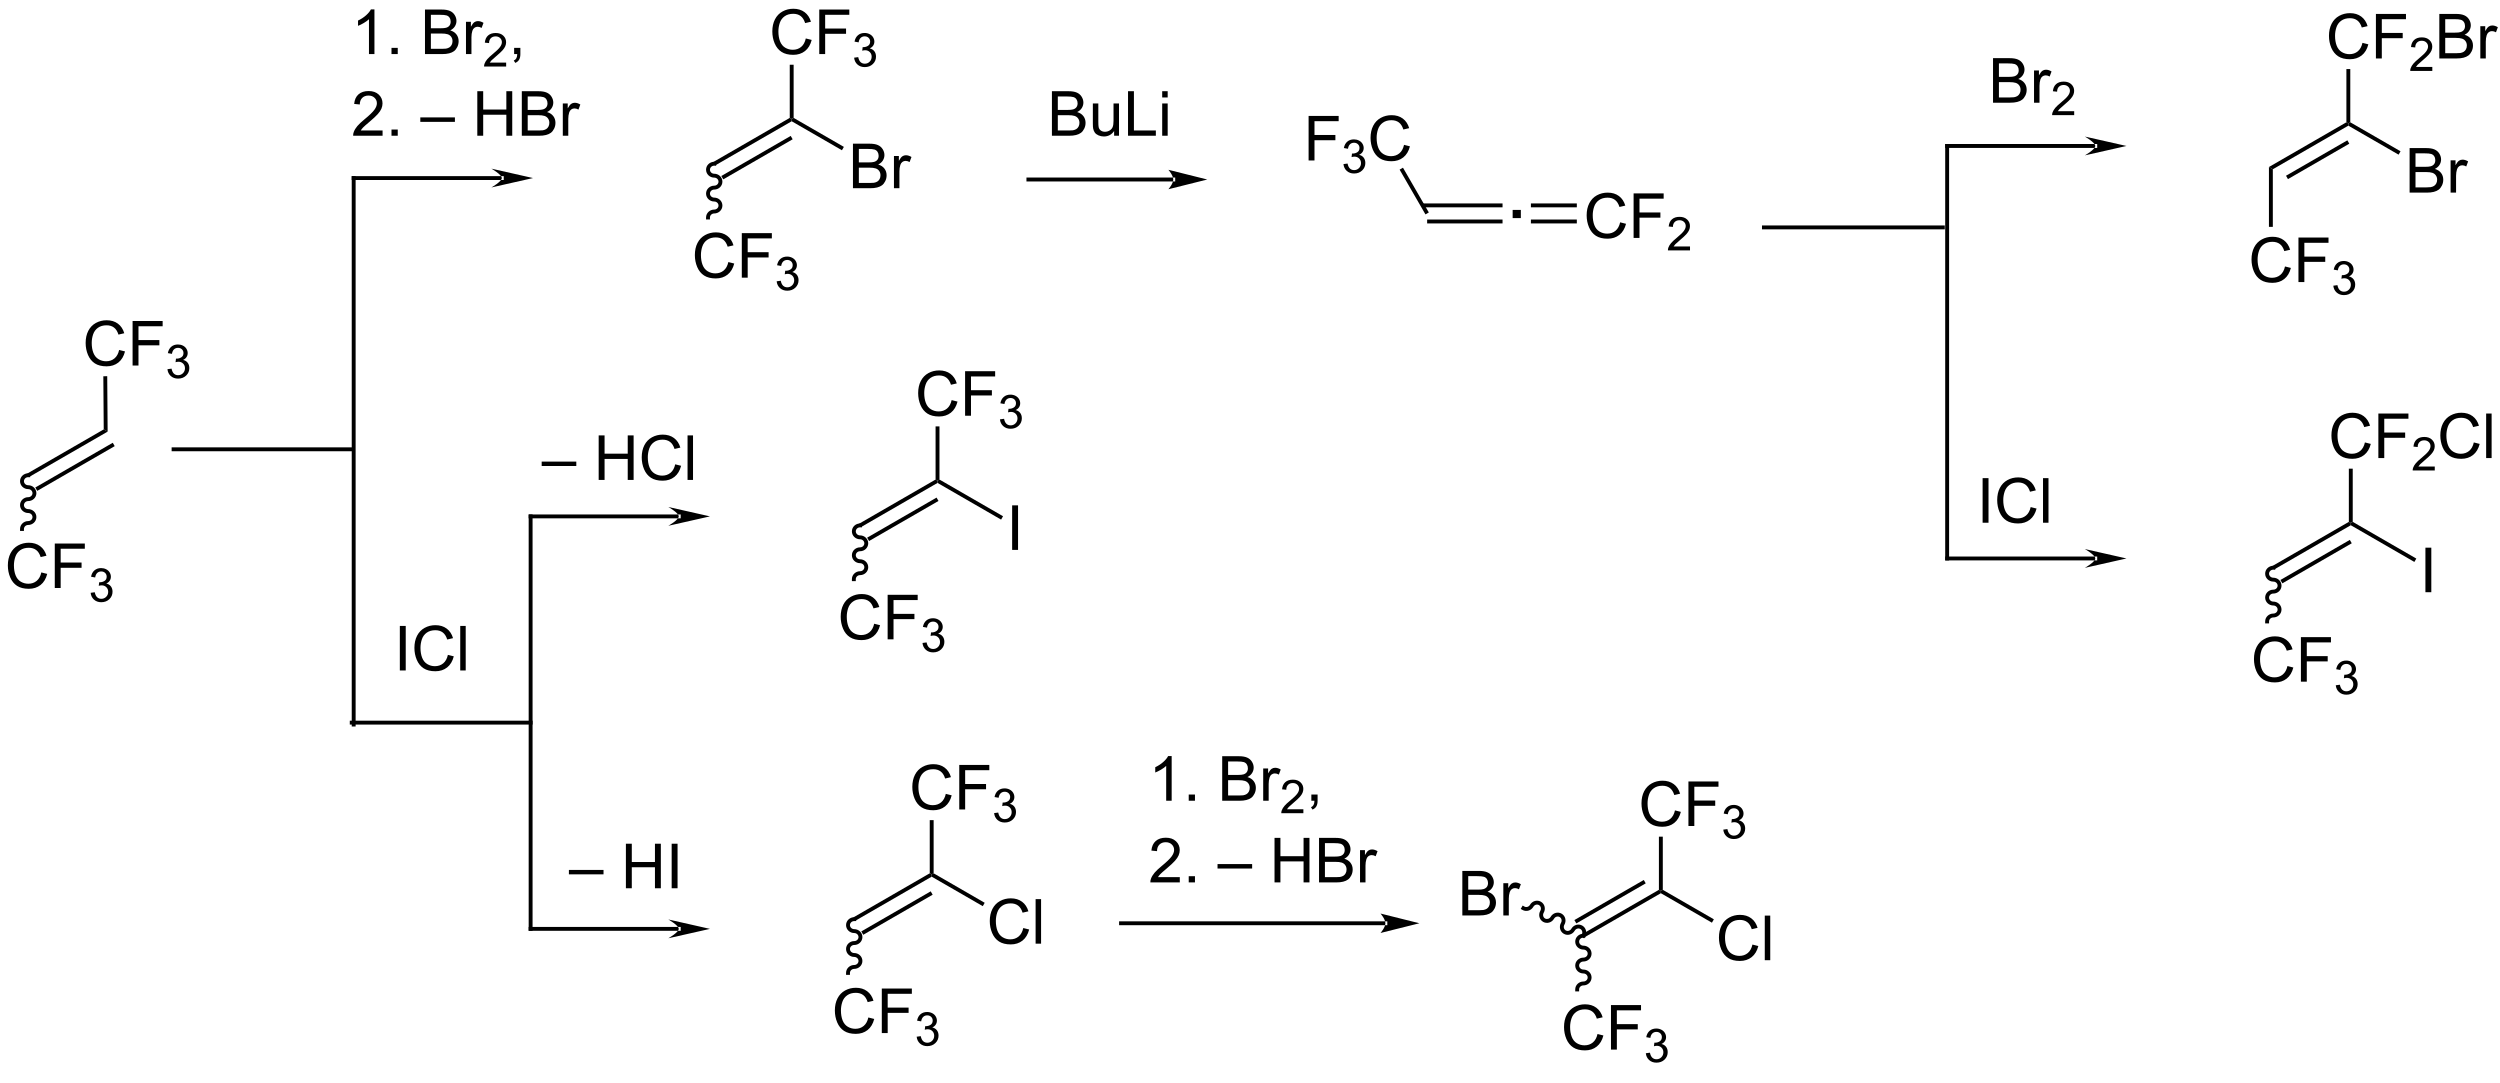 <?xml version="1.0" encoding="UTF-8"?>
<!DOCTYPE svg PUBLIC '-//W3C//DTD SVG 1.0//EN'
          'http://www.w3.org/TR/2001/REC-SVG-20010904/DTD/svg10.dtd'>
<svg stroke-dasharray="none" shape-rendering="auto" xmlns="http://www.w3.org/2000/svg" font-family="'Dialog'" text-rendering="auto" width="90" fill-opacity="1" color-interpolation="auto" color-rendering="auto" preserveAspectRatio="xMidYMid meet" font-size="12px" viewBox="0 0 90 39" fill="black" xmlns:xlink="http://www.w3.org/1999/xlink" stroke="black" image-rendering="auto" stroke-miterlimit="10" stroke-linecap="square" stroke-linejoin="miter" font-style="normal" stroke-width="1" height="39" stroke-dashoffset="0" font-weight="normal" stroke-opacity="1"
><!--Generated by the Batik Graphics2D SVG Generator--><defs id="genericDefs"
  /><g
  ><defs id="defs1"
    ><clipPath clipPathUnits="userSpaceOnUse" id="clipPath1"
      ><path d="M1.056 2.056 L332.222 2.056 L332.222 143.433 L1.056 143.433 L1.056 2.056 Z"
      /></clipPath
      ><clipPath clipPathUnits="userSpaceOnUse" id="clipPath2"
      ><path d="M100.987 92.571 L100.987 230.017 L422.945 230.017 L422.945 92.571 Z"
      /></clipPath
    ></defs
    ><g transform="scale(0.272,0.272) translate(-1.056,-2.056) matrix(1.029,0,0,1.029,-102.82,-93.163)"
    ><path d="M106.264 166.162 L107.022 166.352 Q106.785 167.287 106.165 167.779 Q105.545 168.268 104.652 168.268 Q103.725 168.268 103.144 167.891 Q102.566 167.513 102.261 166.8 Q101.959 166.084 101.959 165.263 Q101.959 164.367 102.3 163.703 Q102.644 163.037 103.274 162.69 Q103.904 162.344 104.662 162.344 Q105.522 162.344 106.108 162.781 Q106.694 163.219 106.925 164.013 L106.178 164.188 Q105.98 163.563 105.6 163.279 Q105.222 162.992 104.647 162.992 Q103.988 162.992 103.543 163.31 Q103.1 163.625 102.92 164.159 Q102.74 164.693 102.74 165.258 Q102.74 165.99 102.954 166.534 Q103.168 167.078 103.615 167.349 Q104.066 167.617 104.589 167.617 Q105.225 167.617 105.665 167.25 Q106.108 166.883 106.264 166.162 ZM107.994 168.169 L107.994 162.443 L111.859 162.443 L111.859 163.117 L108.752 163.117 L108.752 164.891 L111.44 164.891 L111.44 165.568 L108.752 165.568 L108.752 168.169 L107.994 168.169 Z" stroke="none" clip-path="url(#clipPath2)"
    /></g
    ><g transform="matrix(0.28,0,0,0.28,-28.23,-25.877)"
    ><path d="M112.477 168.635 L113.004 168.564 Q113.096 169.014 113.313 169.211 Q113.531 169.408 113.846 169.408 Q114.217 169.408 114.473 169.15 Q114.731 168.893 114.731 168.512 Q114.731 168.148 114.492 167.914 Q114.256 167.678 113.889 167.678 Q113.74 167.678 113.518 167.736 L113.576 167.273 Q113.629 167.279 113.66 167.279 Q113.998 167.279 114.268 167.103 Q114.537 166.928 114.537 166.56 Q114.537 166.272 114.34 166.082 Q114.145 165.891 113.834 165.891 Q113.525 165.891 113.32 166.084 Q113.115 166.277 113.057 166.664 L112.529 166.57 Q112.627 166.039 112.969 165.748 Q113.313 165.457 113.822 165.457 Q114.174 165.457 114.469 165.607 Q114.766 165.758 114.922 166.019 Q115.078 166.279 115.078 166.572 Q115.078 166.851 114.928 167.08 Q114.779 167.309 114.486 167.443 Q114.867 167.531 115.078 167.809 Q115.289 168.084 115.289 168.5 Q115.289 169.062 114.879 169.455 Q114.469 169.846 113.842 169.846 Q113.277 169.846 112.902 169.51 Q112.529 169.172 112.477 168.635 Z" stroke="none" clip-path="url(#clipPath2)"
    /></g
    ><g transform="matrix(0.28,0,0,0.28,-28.23,-25.877)"
    ><path d="M116.138 137.412 L116.895 137.602 Q116.658 138.537 116.039 139.029 Q115.419 139.518 114.526 139.518 Q113.599 139.518 113.018 139.141 Q112.44 138.763 112.135 138.05 Q111.833 137.334 111.833 136.513 Q111.833 135.617 112.174 134.953 Q112.518 134.287 113.148 133.94 Q113.778 133.594 114.536 133.594 Q115.395 133.594 115.981 134.031 Q116.567 134.469 116.799 135.263 L116.052 135.438 Q115.854 134.813 115.474 134.529 Q115.096 134.242 114.52 134.242 Q113.862 134.242 113.416 134.56 Q112.974 134.875 112.794 135.409 Q112.614 135.943 112.614 136.508 Q112.614 137.24 112.828 137.784 Q113.041 138.328 113.489 138.599 Q113.94 138.867 114.463 138.867 Q115.099 138.867 115.539 138.5 Q115.981 138.133 116.138 137.412 ZM117.868 139.419 L117.868 133.693 L121.733 133.693 L121.733 134.367 L118.626 134.367 L118.626 136.141 L121.313 136.141 L121.313 136.818 L118.626 136.818 L118.626 139.419 L117.868 139.419 Z" stroke="none" clip-path="url(#clipPath2)"
    /></g
    ><g transform="matrix(0.28,0,0,0.28,-28.23,-25.877)"
    ><path d="M122.35 139.885 L122.878 139.814 Q122.97 140.264 123.186 140.461 Q123.405 140.658 123.72 140.658 Q124.091 140.658 124.347 140.4 Q124.604 140.143 124.604 139.762 Q124.604 139.398 124.366 139.164 Q124.13 138.928 123.763 138.928 Q123.614 138.928 123.391 138.986 L123.45 138.523 Q123.503 138.529 123.534 138.529 Q123.872 138.529 124.141 138.353 Q124.411 138.178 124.411 137.81 Q124.411 137.522 124.214 137.332 Q124.018 137.141 123.708 137.141 Q123.399 137.141 123.194 137.334 Q122.989 137.527 122.93 137.914 L122.403 137.82 Q122.501 137.289 122.843 136.998 Q123.186 136.707 123.696 136.707 Q124.048 136.707 124.343 136.857 Q124.639 137.008 124.796 137.269 Q124.952 137.529 124.952 137.822 Q124.952 138.101 124.802 138.33 Q124.653 138.559 124.36 138.693 Q124.741 138.781 124.952 139.059 Q125.163 139.334 125.163 139.75 Q125.163 140.312 124.753 140.705 Q124.343 141.096 123.716 141.096 Q123.151 141.096 122.776 140.76 Q122.403 140.422 122.35 139.885 Z" stroke="none" clip-path="url(#clipPath2)"
    /></g
    ><g transform="matrix(0.28,0,0,0.28,-28.23,-25.877)"
    ><path d="M104.574 153.736 L104.324 153.303 L114.158 147.626 L114.66 147.913 ZM105.609 155.529 L115.569 149.779 L115.319 149.346 L105.359 155.096 Z" stroke="none" clip-path="url(#clipPath2)"
    /></g
    ><g transform="matrix(0.28,0,0,0.28,-28.23,-25.877)"
    ><path d="M104.449 153.769 L104.449 153.769 C104.136 153.769 103.899 154.011 103.899 154.287 L103.649 154.287 L103.899 154.287 C103.899 154.564 104.136 154.805 104.449 154.805 L104.449 155.055 L104.449 154.805 C105.019 154.805 105.499 155.252 105.499 155.823 L105.249 155.823 L105.499 155.823 C105.499 156.395 105.019 156.841 104.449 156.841 L104.449 156.591 L104.449 156.841 C104.136 156.841 103.899 157.083 103.899 157.359 L103.649 157.359 L103.899 157.359 C103.899 157.636 104.136 157.877 104.449 157.877 L104.449 158.127 L104.449 157.877 C105.019 157.877 105.499 158.324 105.499 158.895 L105.249 158.895 L105.499 158.895 C105.499 159.467 105.019 159.913 104.449 159.913 L104.449 159.663 L104.449 159.913 C104.136 159.913 103.899 160.155 103.899 160.431 L103.899 160.681 L103.399 160.681 L103.399 160.431 C103.399 159.86 103.879 159.413 104.449 159.413 L104.449 159.413 C104.763 159.413 104.999 159.172 104.999 158.895 L104.999 158.895 C104.999 158.619 104.763 158.377 104.449 158.377 L104.449 158.377 C103.879 158.377 103.399 157.931 103.399 157.359 L103.399 157.359 C103.399 156.788 103.879 156.341 104.449 156.341 L104.449 156.341 C104.763 156.341 104.999 156.1 104.999 155.823 L104.999 155.823 C104.999 155.547 104.763 155.305 104.449 155.305 L104.449 155.305 C103.879 155.305 103.399 154.859 103.399 154.287 L103.399 154.287 C103.399 153.716 103.879 153.269 104.449 153.269 L104.699 153.269 L104.699 153.769 Z" stroke="none" clip-path="url(#clipPath2)"
    /></g
    ><g transform="matrix(0.28,0,0,0.28,-28.23,-25.877)"
    ><path d="M114.66 147.913 L114.158 147.626 L114.107 140.793 L114.607 140.789 Z" stroke="none" clip-path="url(#clipPath2)"
    /></g
    ><g transform="matrix(0.28,0,0,0.28,-28.23,-25.877)"
    ><path d="M204.424 97.361 L205.182 97.551 Q204.945 98.486 204.326 98.978 Q203.706 99.468 202.812 99.468 Q201.885 99.468 201.305 99.09 Q200.726 98.713 200.422 97.999 Q200.12 97.283 200.12 96.463 Q200.12 95.567 200.461 94.903 Q200.805 94.236 201.435 93.89 Q202.065 93.543 202.823 93.543 Q203.682 93.543 204.268 93.981 Q204.854 94.418 205.086 95.213 L204.339 95.387 Q204.141 94.762 203.76 94.478 Q203.383 94.192 202.807 94.192 Q202.148 94.192 201.703 94.51 Q201.26 94.825 201.081 95.359 Q200.901 95.892 200.901 96.457 Q200.901 97.189 201.114 97.734 Q201.328 98.278 201.776 98.549 Q202.226 98.817 202.75 98.817 Q203.385 98.817 203.826 98.45 Q204.268 98.082 204.424 97.361 ZM206.155 99.369 L206.155 93.642 L210.019 93.642 L210.019 94.317 L206.913 94.317 L206.913 96.09 L209.6 96.09 L209.6 96.767 L206.913 96.767 L206.913 99.369 L206.155 99.369 Z" stroke="none" clip-path="url(#clipPath2)"
    /></g
    ><g transform="matrix(0.28,0,0,0.28,-28.23,-25.877)"
    ><path d="M210.637 99.834 L211.165 99.764 Q211.256 100.213 211.473 100.41 Q211.692 100.608 212.006 100.608 Q212.378 100.608 212.633 100.35 Q212.891 100.092 212.891 99.711 Q212.891 99.348 212.653 99.114 Q212.417 98.877 212.049 98.877 Q211.901 98.877 211.678 98.936 L211.737 98.473 Q211.79 98.479 211.821 98.479 Q212.159 98.479 212.428 98.303 Q212.698 98.127 212.698 97.76 Q212.698 97.471 212.501 97.281 Q212.305 97.09 211.995 97.09 Q211.686 97.09 211.481 97.284 Q211.276 97.477 211.217 97.864 L210.69 97.77 Q210.788 97.239 211.13 96.948 Q211.473 96.656 211.983 96.656 Q212.335 96.656 212.63 96.807 Q212.926 96.957 213.083 97.219 Q213.239 97.479 213.239 97.772 Q213.239 98.051 213.089 98.279 Q212.94 98.508 212.647 98.643 Q213.028 98.731 213.239 99.008 Q213.45 99.284 213.45 99.7 Q213.45 100.262 213.04 100.654 Q212.63 101.045 212.003 101.045 Q211.438 101.045 211.063 100.709 Q210.69 100.371 210.637 99.834 Z" stroke="none" clip-path="url(#clipPath2)"
    /></g
    ><g transform="matrix(0.28,0,0,0.28,-28.23,-25.877)"
    ><path d="M194.465 126.111 L195.223 126.301 Q194.986 127.236 194.366 127.728 Q193.746 128.218 192.853 128.218 Q191.926 128.218 191.345 127.84 Q190.767 127.463 190.463 126.749 Q190.161 126.033 190.161 125.213 Q190.161 124.317 190.502 123.653 Q190.845 122.986 191.476 122.64 Q192.106 122.293 192.864 122.293 Q193.723 122.293 194.309 122.731 Q194.895 123.168 195.127 123.963 L194.379 124.137 Q194.181 123.512 193.801 123.228 Q193.424 122.942 192.848 122.942 Q192.189 122.942 191.744 123.26 Q191.301 123.575 191.121 124.109 Q190.942 124.642 190.942 125.207 Q190.942 125.939 191.155 126.484 Q191.369 127.028 191.817 127.299 Q192.267 127.567 192.791 127.567 Q193.426 127.567 193.866 127.2 Q194.309 126.832 194.465 126.111 ZM196.196 128.119 L196.196 122.392 L200.06 122.392 L200.06 123.067 L196.953 123.067 L196.953 124.84 L199.641 124.84 L199.641 125.517 L196.953 125.517 L196.953 128.119 L196.196 128.119 Z" stroke="none" clip-path="url(#clipPath2)"
    /></g
    ><g transform="matrix(0.28,0,0,0.28,-28.23,-25.877)"
    ><path d="M200.678 128.584 L201.205 128.514 Q201.297 128.963 201.514 129.16 Q201.733 129.358 202.047 129.358 Q202.418 129.358 202.674 129.1 Q202.932 128.842 202.932 128.461 Q202.932 128.098 202.694 127.864 Q202.457 127.627 202.09 127.627 Q201.942 127.627 201.719 127.686 L201.778 127.223 Q201.83 127.229 201.862 127.229 Q202.2 127.229 202.469 127.053 Q202.739 126.877 202.739 126.51 Q202.739 126.221 202.541 126.031 Q202.346 125.84 202.036 125.84 Q201.727 125.84 201.522 126.033 Q201.317 126.227 201.258 126.614 L200.731 126.52 Q200.828 125.989 201.17 125.698 Q201.514 125.406 202.024 125.406 Q202.375 125.406 202.67 125.557 Q202.967 125.707 203.123 125.969 Q203.28 126.229 203.28 126.522 Q203.28 126.801 203.129 127.029 Q202.981 127.258 202.688 127.393 Q203.069 127.481 203.28 127.758 Q203.491 128.033 203.491 128.45 Q203.491 129.012 203.08 129.405 Q202.67 129.795 202.043 129.795 Q201.479 129.795 201.104 129.459 Q200.731 129.121 200.678 128.584 Z" stroke="none" clip-path="url(#clipPath2)"
    /></g
    ><g transform="matrix(0.28,0,0,0.28,-28.23,-25.877)"
    ><path d="M210.487 116.619 L210.487 110.892 L212.636 110.892 Q213.292 110.892 213.688 111.067 Q214.086 111.239 214.31 111.601 Q214.534 111.963 214.534 112.356 Q214.534 112.723 214.334 113.049 Q214.136 113.372 213.735 113.572 Q214.253 113.723 214.532 114.09 Q214.813 114.457 214.813 114.957 Q214.813 115.361 214.641 115.707 Q214.472 116.051 214.222 116.239 Q213.972 116.426 213.594 116.523 Q213.219 116.619 212.672 116.619 L210.487 116.619 ZM211.245 113.299 L212.485 113.299 Q212.987 113.299 213.206 113.231 Q213.495 113.145 213.641 112.947 Q213.789 112.747 213.789 112.447 Q213.789 112.161 213.651 111.945 Q213.516 111.728 213.261 111.648 Q213.008 111.567 212.391 111.567 L211.245 111.567 L211.245 113.299 ZM211.245 115.942 L212.672 115.942 Q213.039 115.942 213.188 115.916 Q213.448 115.869 213.623 115.76 Q213.8 115.65 213.912 115.442 Q214.026 115.231 214.026 114.957 Q214.026 114.637 213.862 114.403 Q213.698 114.166 213.407 114.07 Q213.118 113.973 212.571 113.973 L211.245 113.973 L211.245 115.942 ZM215.758 116.619 L215.758 112.471 L216.391 112.471 L216.391 113.098 Q216.633 112.658 216.836 112.517 Q217.042 112.377 217.289 112.377 Q217.644 112.377 218.011 112.603 L217.769 113.254 Q217.511 113.103 217.253 113.103 Q217.024 113.103 216.839 113.241 Q216.657 113.379 216.578 113.627 Q216.461 114.002 216.461 114.447 L216.461 116.619 L215.758 116.619 Z" stroke="none" clip-path="url(#clipPath2)"
    /></g
    ><g transform="matrix(0.28,0,0,0.28,-28.23,-25.877)"
    ><path d="M192.776 113.686 L192.526 113.252 L202.36 107.575 L202.61 107.719 L202.61 108.008 ZM193.811 115.478 L202.735 110.326 L202.485 109.893 L193.561 115.045 Z" stroke="none" clip-path="url(#clipPath2)"
    /></g
    ><g transform="matrix(0.28,0,0,0.28,-28.23,-25.877)"
    ><path d="M202.86 107.575 L202.61 107.719 L202.36 107.575 L202.36 100.737 L202.86 100.737 Z" stroke="none" clip-path="url(#clipPath2)"
    /></g
    ><g transform="matrix(0.28,0,0,0.28,-28.23,-25.877)"
    ><path d="M192.651 113.719 L192.651 113.719 C192.337 113.719 192.101 113.96 192.101 114.237 L191.851 114.237 L192.101 114.237 C192.101 114.513 192.337 114.755 192.651 114.755 L192.651 115.005 L192.651 114.755 C193.221 114.755 193.701 115.201 193.701 115.773 L193.451 115.773 L193.701 115.773 C193.701 116.345 193.221 116.791 192.651 116.791 L192.651 116.541 L192.651 116.791 C192.337 116.791 192.101 117.032 192.101 117.309 L191.851 117.309 L192.101 117.309 C192.101 117.585 192.337 117.827 192.651 117.827 L192.651 118.077 L192.651 117.827 C193.221 117.827 193.701 118.273 193.701 118.845 L193.451 118.845 L193.701 118.845 C193.701 119.417 193.221 119.863 192.651 119.863 L192.651 119.613 L192.651 119.863 C192.337 119.863 192.101 120.104 192.101 120.381 L192.101 120.631 L191.601 120.631 L191.601 120.381 C191.601 119.809 192.081 119.363 192.651 119.363 L192.651 119.363 C192.964 119.363 193.201 119.121 193.201 118.845 L193.201 118.845 C193.201 118.568 192.964 118.327 192.651 118.327 L192.651 118.327 C192.081 118.327 191.601 117.881 191.601 117.309 L191.601 117.309 C191.601 116.737 192.081 116.291 192.651 116.291 L192.651 116.291 C192.964 116.291 193.201 116.049 193.201 115.773 L193.201 115.773 C193.201 115.496 192.964 115.255 192.651 115.255 L192.651 115.255 C192.081 115.255 191.601 114.809 191.601 114.237 L191.601 114.237 C191.601 113.665 192.081 113.219 192.651 113.219 L192.901 113.219 L192.901 113.719 Z" stroke="none" clip-path="url(#clipPath2)"
    /></g
    ><g transform="matrix(0.28,0,0,0.28,-28.23,-25.877)"
    ><path d="M202.61 108.008 L202.61 107.719 L202.86 107.575 L209.32 111.304 L209.07 111.737 Z" stroke="none" clip-path="url(#clipPath2)"
    /></g
    ><g transform="matrix(0.28,0,0,0.28,-28.23,-25.877)"
    ><path d="M146.044 185.574 L146.044 185.574 L146.044 115.31 L146.044 115.06 L146.544 115.06 L146.544 115.31 L146.544 185.574 L146.544 185.824 L146.044 185.824 Z" stroke="none" clip-path="url(#clipPath2)"
    /></g
    ><g transform="matrix(0.28,0,0,0.28,-28.23,-25.877)"
    ><path d="M165.337 115.56 L165.337 115.56 L146.294 115.56 L146.044 115.56 L146.044 115.06 L146.294 115.06 L165.337 115.06 L165.587 115.06 L165.587 115.56 ZM169.352 115.31 L163.997 114.1 C163.997 114.1 165.337 114.857 165.337 115.31 C165.337 115.764 163.997 116.52 163.997 116.52 Z" stroke="none" clip-path="url(#clipPath2)"
    /></g
    ><g transform="matrix(0.28,0,0,0.28,-28.23,-25.877)"
    ><path d="M146.138 150.435 L146.138 150.435 L123.138 150.435 L122.888 150.435 L122.888 149.935 L123.138 149.935 L146.138 149.935 L146.388 149.935 L146.388 150.435 Z" stroke="none" clip-path="url(#clipPath2)"
    /></g
    ><g transform="matrix(0.28,0,0,0.28,-28.23,-25.877)"
    ><path d="M251.669 115.748 L251.669 115.748 L233.044 115.748 L232.794 115.748 L232.794 115.248 L233.044 115.248 L251.669 115.248 L251.919 115.248 L251.919 115.748 ZM256.044 115.498 L251.044 114.248 C251.044 114.248 251.669 114.951 251.669 115.498 C251.669 116.044 251.044 116.748 251.044 116.748 Z" stroke="none" clip-path="url(#clipPath2)"
    /></g
    ><g transform="matrix(0.28,0,0,0.28,-28.23,-25.877)"
    ><path d="M370.212 164.47 L370.212 164.47 L351.169 164.47 L350.919 164.47 L350.919 163.97 L351.169 163.97 L370.212 163.97 L370.462 163.97 L370.462 164.47 ZM374.227 164.22 L368.872 163.009 C368.872 163.009 370.212 163.766 370.212 164.22 C370.212 164.673 368.872 165.429 368.872 165.429 Z" stroke="none" clip-path="url(#clipPath2)"
    /></g
    ><g transform="matrix(0.28,0,0,0.28,-28.23,-25.877)"
    ><path d="M350.919 164.22 L350.919 164.22 L350.919 111.185 L350.919 110.935 L351.419 110.935 L351.419 111.185 L351.419 164.22 L351.419 164.47 L350.919 164.47 Z" stroke="none" clip-path="url(#clipPath2)"
    /></g
    ><g transform="matrix(0.28,0,0,0.28,-28.23,-25.877)"
    ><path d="M370.212 111.435 L370.212 111.435 L351.169 111.435 L350.919 111.435 L350.919 110.935 L351.169 110.935 L370.212 110.935 L370.462 110.935 L370.462 111.435 ZM374.227 111.185 L368.872 109.975 C368.872 109.975 370.212 110.732 370.212 111.185 C370.212 111.639 368.872 112.395 368.872 112.395 Z" stroke="none" clip-path="url(#clipPath2)"
    /></g
    ><g transform="matrix(0.28,0,0,0.28,-28.23,-25.877)"
    ><path d="M350.613 121.905 L350.613 121.905 L327.613 121.905 L327.363 121.905 L327.363 121.405 L327.613 121.405 L350.613 121.405 L350.863 121.405 L350.863 121.905 Z" stroke="none" clip-path="url(#clipPath2)"
    /></g
    ><g transform="matrix(0.28,0,0,0.28,-28.23,-25.877)"
    ><path d="M404.566 97.927 L405.323 98.117 Q405.087 99.052 404.467 99.544 Q403.847 100.034 402.954 100.034 Q402.027 100.034 401.446 99.656 Q400.868 99.278 400.563 98.565 Q400.261 97.849 400.261 97.028 Q400.261 96.133 400.602 95.469 Q400.946 94.802 401.576 94.456 Q402.206 94.109 402.964 94.109 Q403.823 94.109 404.409 94.547 Q404.995 94.984 405.227 95.778 L404.48 95.953 Q404.282 95.328 403.902 95.044 Q403.524 94.758 402.948 94.758 Q402.29 94.758 401.844 95.075 Q401.402 95.391 401.222 95.924 Q401.042 96.458 401.042 97.023 Q401.042 97.755 401.256 98.299 Q401.469 98.844 401.917 99.115 Q402.368 99.383 402.891 99.383 Q403.527 99.383 403.967 99.016 Q404.409 98.648 404.566 97.927 ZM406.296 99.935 L406.296 94.208 L410.161 94.208 L410.161 94.883 L407.054 94.883 L407.054 96.656 L409.741 96.656 L409.741 97.333 L407.054 97.333 L407.054 99.935 L406.296 99.935 Z" stroke="none" clip-path="url(#clipPath2)"
    /></g
    ><g transform="matrix(0.28,0,0,0.28,-28.23,-25.877)"
    ><path d="M413.548 101.027 L413.548 101.535 L410.708 101.535 Q410.702 101.343 410.771 101.168 Q410.878 100.879 411.116 100.597 Q411.357 100.316 411.808 99.947 Q412.507 99.373 412.753 99.037 Q412.999 98.701 412.999 98.402 Q412.999 98.09 412.775 97.875 Q412.552 97.658 412.191 97.658 Q411.81 97.658 411.581 97.886 Q411.353 98.115 411.351 98.519 L410.808 98.465 Q410.865 97.857 411.228 97.541 Q411.591 97.222 412.202 97.222 Q412.822 97.222 413.181 97.566 Q413.542 97.908 413.542 98.414 Q413.542 98.671 413.437 98.921 Q413.331 99.17 413.085 99.445 Q412.841 99.72 412.273 100.201 Q411.798 100.599 411.663 100.742 Q411.529 100.884 411.441 101.027 L413.548 101.027 Z" stroke="none" clip-path="url(#clipPath2)"
    /></g
    ><g transform="matrix(0.28,0,0,0.28,-28.23,-25.877)"
    ><path d="M414.449 99.935 L414.449 94.208 L416.598 94.208 Q417.254 94.208 417.65 94.383 Q418.048 94.555 418.272 94.917 Q418.496 95.278 418.496 95.672 Q418.496 96.039 418.296 96.365 Q418.098 96.687 417.697 96.888 Q418.215 97.039 418.494 97.406 Q418.775 97.773 418.775 98.273 Q418.775 98.677 418.603 99.023 Q418.434 99.367 418.184 99.555 Q417.934 99.742 417.556 99.838 Q417.181 99.935 416.634 99.935 L414.449 99.935 ZM415.207 96.615 L416.447 96.615 Q416.949 96.615 417.168 96.547 Q417.457 96.461 417.603 96.263 Q417.752 96.062 417.752 95.763 Q417.752 95.477 417.613 95.26 Q417.478 95.044 417.223 94.963 Q416.97 94.883 416.353 94.883 L415.207 94.883 L415.207 96.615 ZM415.207 99.258 L416.634 99.258 Q417.002 99.258 417.15 99.232 Q417.41 99.185 417.585 99.075 Q417.762 98.966 417.874 98.758 Q417.988 98.547 417.988 98.273 Q417.988 97.953 417.824 97.719 Q417.66 97.482 417.369 97.385 Q417.08 97.289 416.533 97.289 L415.207 97.289 L415.207 99.258 ZM419.72 99.935 L419.72 95.786 L420.353 95.786 L420.353 96.414 Q420.595 95.974 420.798 95.833 Q421.004 95.693 421.252 95.693 Q421.606 95.693 421.973 95.919 L421.731 96.57 Q421.473 96.419 421.215 96.419 Q420.986 96.419 420.801 96.557 Q420.619 96.695 420.541 96.943 Q420.423 97.318 420.423 97.763 L420.423 99.935 L419.72 99.935 Z" stroke="none" clip-path="url(#clipPath2)"
    /></g
    ><g transform="matrix(0.28,0,0,0.28,-28.23,-25.877)"
    ><path d="M394.606 126.677 L395.364 126.867 Q395.127 127.802 394.507 128.294 Q393.888 128.784 392.994 128.784 Q392.067 128.784 391.486 128.406 Q390.908 128.029 390.604 127.315 Q390.302 126.599 390.302 125.778 Q390.302 124.883 390.643 124.219 Q390.986 123.552 391.617 123.206 Q392.247 122.859 393.005 122.859 Q393.864 122.859 394.45 123.297 Q395.036 123.734 395.268 124.528 L394.52 124.703 Q394.322 124.078 393.942 123.794 Q393.565 123.508 392.989 123.508 Q392.33 123.508 391.885 123.825 Q391.442 124.141 391.263 124.674 Q391.083 125.208 391.083 125.773 Q391.083 126.505 391.296 127.049 Q391.51 127.594 391.958 127.865 Q392.408 128.133 392.932 128.133 Q393.567 128.133 394.007 127.766 Q394.45 127.398 394.606 126.677 ZM396.337 128.685 L396.337 122.958 L400.201 122.958 L400.201 123.633 L397.095 123.633 L397.095 125.406 L399.782 125.406 L399.782 126.083 L397.095 126.083 L397.095 128.685 L396.337 128.685 Z" stroke="none" clip-path="url(#clipPath2)"
    /></g
    ><g transform="matrix(0.28,0,0,0.28,-28.23,-25.877)"
    ><path d="M400.819 129.15 L401.347 129.08 Q401.438 129.529 401.655 129.726 Q401.874 129.923 402.188 129.923 Q402.56 129.923 402.815 129.666 Q403.073 129.408 403.073 129.027 Q403.073 128.664 402.835 128.429 Q402.599 128.193 402.231 128.193 Q402.083 128.193 401.86 128.252 L401.919 127.789 Q401.972 127.795 402.003 127.795 Q402.341 127.795 402.61 127.619 Q402.88 127.443 402.88 127.076 Q402.88 126.787 402.683 126.597 Q402.487 126.406 402.177 126.406 Q401.868 126.406 401.663 126.599 Q401.458 126.793 401.399 127.179 L400.872 127.086 Q400.97 126.554 401.311 126.263 Q401.655 125.972 402.165 125.972 Q402.517 125.972 402.811 126.123 Q403.108 126.273 403.265 126.535 Q403.421 126.795 403.421 127.088 Q403.421 127.367 403.27 127.595 Q403.122 127.824 402.829 127.959 Q403.21 128.047 403.421 128.324 Q403.632 128.599 403.632 129.015 Q403.632 129.578 403.222 129.97 Q402.811 130.361 402.185 130.361 Q401.62 130.361 401.245 130.025 Q400.872 129.687 400.819 129.15 Z" stroke="none" clip-path="url(#clipPath2)"
    /></g
    ><g transform="matrix(0.28,0,0,0.28,-28.23,-25.877)"
    ><path d="M410.628 117.185 L410.628 111.458 L412.777 111.458 Q413.433 111.458 413.829 111.633 Q414.227 111.805 414.451 112.167 Q414.675 112.528 414.675 112.922 Q414.675 113.289 414.475 113.615 Q414.277 113.937 413.876 114.138 Q414.394 114.289 414.673 114.656 Q414.954 115.023 414.954 115.523 Q414.954 115.927 414.782 116.273 Q414.613 116.617 414.363 116.805 Q414.113 116.992 413.735 117.088 Q413.36 117.185 412.813 117.185 L410.628 117.185 ZM411.386 113.865 L412.626 113.865 Q413.128 113.865 413.347 113.797 Q413.636 113.711 413.782 113.513 Q413.93 113.312 413.93 113.013 Q413.93 112.727 413.793 112.51 Q413.657 112.294 413.402 112.213 Q413.149 112.133 412.532 112.133 L411.386 112.133 L411.386 113.865 ZM411.386 116.508 L412.813 116.508 Q413.18 116.508 413.329 116.482 Q413.589 116.435 413.764 116.325 Q413.941 116.216 414.053 116.008 Q414.168 115.797 414.168 115.523 Q414.168 115.203 414.003 114.969 Q413.839 114.732 413.548 114.635 Q413.259 114.539 412.712 114.539 L411.386 114.539 L411.386 116.508 ZM415.899 117.185 L415.899 113.036 L416.532 113.036 L416.532 113.664 Q416.774 113.224 416.977 113.083 Q417.183 112.943 417.43 112.943 Q417.785 112.943 418.152 113.169 L417.91 113.82 Q417.652 113.669 417.394 113.669 Q417.165 113.669 416.98 113.807 Q416.798 113.945 416.72 114.193 Q416.602 114.568 416.602 115.013 L416.602 117.185 L415.899 117.185 Z" stroke="none" clip-path="url(#clipPath2)"
    /></g
    ><g transform="matrix(0.28,0,0,0.28,-28.23,-25.877)"
    ><path d="M393.042 114.179 L392.542 113.89 L402.501 108.14 L402.751 108.285 L402.751 108.573 ZM394.987 115.446 L402.876 110.891 L402.626 110.459 L394.737 115.013 Z" stroke="none" clip-path="url(#clipPath2)"
    /></g
    ><g transform="matrix(0.28,0,0,0.28,-28.23,-25.877)"
    ><path d="M403.001 108.14 L402.751 108.285 L402.501 108.14 L402.501 101.302 L403.001 101.302 Z" stroke="none" clip-path="url(#clipPath2)"
    /></g
    ><g transform="matrix(0.28,0,0,0.28,-28.23,-25.877)"
    ><path d="M392.542 113.89 L393.042 114.179 L393.042 121.584 L392.542 121.584 Z" stroke="none" clip-path="url(#clipPath2)"
    /></g
    ><g transform="matrix(0.28,0,0,0.28,-28.23,-25.877)"
    ><path d="M402.751 108.573 L402.751 108.285 L403.001 108.14 L409.461 111.87 L409.211 112.303 Z" stroke="none" clip-path="url(#clipPath2)"
    /></g
    ><g transform="matrix(0.28,0,0,0.28,-28.23,-25.877)"
    ><path d="M404.881 149.302 L405.638 149.492 Q405.401 150.427 404.782 150.919 Q404.162 151.409 403.269 151.409 Q402.342 151.409 401.761 151.031 Q401.183 150.654 400.878 149.94 Q400.576 149.224 400.576 148.404 Q400.576 147.508 400.917 146.844 Q401.261 146.177 401.891 145.831 Q402.521 145.484 403.279 145.484 Q404.138 145.484 404.724 145.922 Q405.31 146.359 405.542 147.154 L404.795 147.328 Q404.597 146.703 404.217 146.419 Q403.839 146.133 403.263 146.133 Q402.605 146.133 402.159 146.45 Q401.717 146.766 401.537 147.299 Q401.357 147.833 401.357 148.398 Q401.357 149.13 401.571 149.674 Q401.784 150.219 402.232 150.489 Q402.683 150.758 403.206 150.758 Q403.842 150.758 404.282 150.391 Q404.724 150.023 404.881 149.302 ZM406.611 151.31 L406.611 145.583 L410.476 145.583 L410.476 146.258 L407.369 146.258 L407.369 148.031 L410.056 148.031 L410.056 148.708 L407.369 148.708 L407.369 151.31 L406.611 151.31 Z" stroke="none" clip-path="url(#clipPath2)"
    /></g
    ><g transform="matrix(0.28,0,0,0.28,-28.23,-25.877)"
    ><path d="M413.863 152.402 L413.863 152.91 L411.023 152.91 Q411.017 152.718 411.086 152.543 Q411.193 152.254 411.432 151.972 Q411.672 151.691 412.123 151.322 Q412.822 150.748 413.068 150.412 Q413.314 150.076 413.314 149.777 Q413.314 149.464 413.09 149.25 Q412.867 149.033 412.506 149.033 Q412.125 149.033 411.896 149.261 Q411.668 149.49 411.666 149.894 L411.123 149.839 Q411.18 149.232 411.543 148.916 Q411.906 148.597 412.517 148.597 Q413.137 148.597 413.496 148.941 Q413.857 149.283 413.857 149.789 Q413.857 150.047 413.752 150.297 Q413.646 150.545 413.4 150.82 Q413.156 151.095 412.588 151.576 Q412.113 151.974 411.978 152.117 Q411.844 152.259 411.756 152.402 L413.863 152.402 Z" stroke="none" clip-path="url(#clipPath2)"
    /></g
    ><g transform="matrix(0.28,0,0,0.28,-28.23,-25.877)"
    ><path d="M418.882 149.302 L419.639 149.492 Q419.402 150.427 418.783 150.919 Q418.163 151.409 417.27 151.409 Q416.343 151.409 415.762 151.031 Q415.184 150.654 414.879 149.94 Q414.577 149.224 414.577 148.404 Q414.577 147.508 414.918 146.844 Q415.262 146.177 415.892 145.831 Q416.522 145.484 417.28 145.484 Q418.139 145.484 418.725 145.922 Q419.311 146.359 419.543 147.154 L418.796 147.328 Q418.598 146.703 418.218 146.419 Q417.84 146.133 417.264 146.133 Q416.606 146.133 416.16 146.45 Q415.718 146.766 415.538 147.299 Q415.358 147.833 415.358 148.398 Q415.358 149.13 415.572 149.674 Q415.785 150.219 416.233 150.489 Q416.684 150.758 417.207 150.758 Q417.843 150.758 418.283 150.391 Q418.725 150.023 418.882 149.302 ZM420.469 151.31 L420.469 145.583 L421.172 145.583 L421.172 151.31 L420.469 151.31 Z" stroke="none" clip-path="url(#clipPath2)"
    /></g
    ><g transform="matrix(0.28,0,0,0.28,-28.23,-25.877)"
    ><path d="M394.921 178.052 L395.679 178.242 Q395.442 179.177 394.822 179.669 Q394.203 180.159 393.309 180.159 Q392.382 180.159 391.802 179.781 Q391.224 179.404 390.919 178.69 Q390.617 177.974 390.617 177.154 Q390.617 176.258 390.958 175.594 Q391.302 174.927 391.932 174.581 Q392.562 174.234 393.32 174.234 Q394.179 174.234 394.765 174.672 Q395.351 175.109 395.583 175.904 L394.836 176.078 Q394.638 175.453 394.257 175.169 Q393.88 174.883 393.304 174.883 Q392.645 174.883 392.2 175.2 Q391.757 175.516 391.578 176.049 Q391.398 176.583 391.398 177.148 Q391.398 177.88 391.611 178.424 Q391.825 178.969 392.273 179.239 Q392.724 179.508 393.247 179.508 Q393.882 179.508 394.322 179.141 Q394.765 178.773 394.921 178.052 ZM396.652 180.06 L396.652 174.333 L400.517 174.333 L400.517 175.008 L397.41 175.008 L397.41 176.781 L400.097 176.781 L400.097 177.458 L397.41 177.458 L397.41 180.06 L396.652 180.06 Z" stroke="none" clip-path="url(#clipPath2)"
    /></g
    ><g transform="matrix(0.28,0,0,0.28,-28.23,-25.877)"
    ><path d="M401.134 180.525 L401.662 180.455 Q401.753 180.904 401.97 181.101 Q402.189 181.298 402.503 181.298 Q402.875 181.298 403.13 181.041 Q403.388 180.783 403.388 180.402 Q403.388 180.039 403.15 179.804 Q402.913 179.568 402.546 179.568 Q402.398 179.568 402.175 179.627 L402.234 179.164 Q402.287 179.17 402.318 179.17 Q402.656 179.17 402.925 178.994 Q403.195 178.818 403.195 178.451 Q403.195 178.162 402.998 177.972 Q402.802 177.781 402.492 177.781 Q402.183 177.781 401.978 177.974 Q401.773 178.168 401.714 178.554 L401.187 178.461 Q401.285 177.929 401.626 177.638 Q401.97 177.347 402.48 177.347 Q402.832 177.347 403.126 177.498 Q403.423 177.648 403.58 177.91 Q403.736 178.17 403.736 178.463 Q403.736 178.742 403.585 178.97 Q403.437 179.199 403.144 179.334 Q403.525 179.422 403.736 179.699 Q403.947 179.974 403.947 180.39 Q403.947 180.953 403.537 181.345 Q403.126 181.736 402.5 181.736 Q401.935 181.736 401.56 181.4 Q401.187 181.062 401.134 180.525 Z" stroke="none" clip-path="url(#clipPath2)"
    /></g
    ><g transform="matrix(0.28,0,0,0.28,-28.23,-25.877)"
    ><path d="M412.662 168.56 L412.662 162.833 L413.419 162.833 L413.419 168.56 L412.662 168.56 Z" stroke="none" clip-path="url(#clipPath2)"
    /></g
    ><g transform="matrix(0.28,0,0,0.28,-28.23,-25.877)"
    ><path d="M393.232 165.626 L392.982 165.193 L402.816 159.515 L403.066 159.66 L403.066 159.948 ZM394.267 167.419 L403.191 162.267 L402.941 161.833 L394.017 166.986 Z" stroke="none" clip-path="url(#clipPath2)"
    /></g
    ><g transform="matrix(0.28,0,0,0.28,-28.23,-25.877)"
    ><path d="M403.316 159.515 L403.066 159.66 L402.816 159.515 L402.816 152.677 L403.316 152.677 Z" stroke="none" clip-path="url(#clipPath2)"
    /></g
    ><g transform="matrix(0.28,0,0,0.28,-28.23,-25.877)"
    ><path d="M393.107 165.66 L393.107 165.66 C392.793 165.66 392.557 165.901 392.557 166.178 L392.307 166.178 L392.557 166.178 C392.557 166.454 392.793 166.696 393.107 166.696 L393.107 166.946 L393.107 166.696 C393.677 166.696 394.157 167.142 394.157 167.714 L393.907 167.714 L394.157 167.714 C394.157 168.286 393.677 168.732 393.107 168.732 L393.107 168.482 L393.107 168.732 C392.793 168.732 392.557 168.973 392.557 169.25 L392.307 169.25 L392.557 169.25 C392.557 169.526 392.793 169.768 393.107 169.768 L393.107 170.018 L393.107 169.768 C393.677 169.768 394.157 170.214 394.157 170.786 L393.907 170.786 L394.157 170.786 C394.157 171.357 393.677 171.804 393.107 171.804 L393.107 171.554 L393.107 171.804 C392.793 171.804 392.557 172.045 392.557 172.322 L392.557 172.572 L392.057 172.572 L392.057 172.322 C392.057 171.75 392.537 171.304 393.107 171.304 L393.107 171.304 C393.42 171.304 393.657 171.062 393.657 170.786 L393.657 170.786 C393.657 170.509 393.42 170.268 393.107 170.268 L393.107 170.268 C392.537 170.268 392.057 169.821 392.057 169.25 L392.057 169.25 C392.057 168.678 392.537 168.232 393.107 168.232 L393.107 168.232 C393.42 168.232 393.657 167.99 393.657 167.714 L393.657 167.714 C393.657 167.437 393.42 167.196 393.107 167.196 L393.107 167.196 C392.537 167.196 392.057 166.75 392.057 166.178 L392.057 166.178 C392.057 165.606 392.537 165.16 393.107 165.16 L393.357 165.16 L393.357 165.66 Z" stroke="none" clip-path="url(#clipPath2)"
    /></g
    ><g transform="matrix(0.28,0,0,0.28,-28.23,-25.877)"
    ><path d="M403.066 159.948 L403.066 159.66 L403.316 159.515 L411.489 164.234 L411.239 164.667 Z" stroke="none" clip-path="url(#clipPath2)"
    /></g
    ><g transform="matrix(0.28,0,0,0.28,-28.23,-25.877)"
    ><path d="M223.174 143.861 L223.932 144.051 Q223.695 144.986 223.076 145.478 Q222.456 145.968 221.562 145.968 Q220.635 145.968 220.055 145.59 Q219.476 145.213 219.172 144.499 Q218.87 143.783 218.87 142.963 Q218.87 142.067 219.211 141.403 Q219.555 140.736 220.185 140.39 Q220.815 140.043 221.573 140.043 Q222.432 140.043 223.018 140.481 Q223.604 140.918 223.836 141.713 L223.089 141.887 Q222.891 141.262 222.51 140.978 Q222.133 140.692 221.557 140.692 Q220.898 140.692 220.453 141.01 Q220.01 141.325 219.831 141.859 Q219.651 142.392 219.651 142.958 Q219.651 143.689 219.864 144.234 Q220.078 144.778 220.526 145.049 Q220.976 145.317 221.5 145.317 Q222.135 145.317 222.576 144.95 Q223.018 144.583 223.174 143.861 ZM224.905 145.869 L224.905 140.142 L228.769 140.142 L228.769 140.817 L225.663 140.817 L225.663 142.59 L228.35 142.59 L228.35 143.267 L225.663 143.267 L225.663 145.869 L224.905 145.869 Z" stroke="none" clip-path="url(#clipPath2)"
    /></g
    ><g transform="matrix(0.28,0,0,0.28,-28.23,-25.877)"
    ><path d="M229.387 146.334 L229.915 146.264 Q230.006 146.713 230.223 146.91 Q230.442 147.108 230.756 147.108 Q231.128 147.108 231.383 146.85 Q231.641 146.592 231.641 146.211 Q231.641 145.848 231.403 145.613 Q231.167 145.377 230.799 145.377 Q230.651 145.377 230.428 145.436 L230.487 144.973 Q230.54 144.979 230.571 144.979 Q230.909 144.979 231.178 144.803 Q231.448 144.627 231.448 144.26 Q231.448 143.971 231.251 143.781 Q231.055 143.59 230.745 143.59 Q230.436 143.59 230.231 143.783 Q230.026 143.977 229.967 144.363 L229.44 144.27 Q229.538 143.738 229.88 143.447 Q230.223 143.156 230.733 143.156 Q231.085 143.156 231.38 143.307 Q231.676 143.457 231.833 143.719 Q231.989 143.979 231.989 144.272 Q231.989 144.551 231.839 144.78 Q231.69 145.008 231.397 145.143 Q231.778 145.231 231.989 145.508 Q232.2 145.783 232.2 146.2 Q232.2 146.762 231.79 147.155 Q231.38 147.545 230.753 147.545 Q230.188 147.545 229.813 147.209 Q229.44 146.871 229.387 146.334 Z" stroke="none" clip-path="url(#clipPath2)"
    /></g
    ><g transform="matrix(0.28,0,0,0.28,-28.23,-25.877)"
    ><path d="M213.215 172.611 L213.973 172.801 Q213.736 173.736 213.116 174.228 Q212.496 174.718 211.603 174.718 Q210.676 174.718 210.095 174.34 Q209.517 173.963 209.213 173.249 Q208.911 172.533 208.911 171.713 Q208.911 170.817 209.252 170.153 Q209.595 169.486 210.226 169.14 Q210.856 168.793 211.614 168.793 Q212.473 168.793 213.059 169.231 Q213.645 169.668 213.877 170.463 L213.129 170.637 Q212.931 170.012 212.551 169.728 Q212.174 169.442 211.598 169.442 Q210.939 169.442 210.494 169.76 Q210.051 170.075 209.871 170.609 Q209.692 171.142 209.692 171.708 Q209.692 172.439 209.905 172.984 Q210.119 173.528 210.567 173.799 Q211.017 174.067 211.541 174.067 Q212.176 174.067 212.616 173.7 Q213.059 173.333 213.215 172.611 ZM214.946 174.619 L214.946 168.892 L218.81 168.892 L218.81 169.567 L215.703 169.567 L215.703 171.34 L218.391 171.34 L218.391 172.017 L215.703 172.017 L215.703 174.619 L214.946 174.619 Z" stroke="none" clip-path="url(#clipPath2)"
    /></g
    ><g transform="matrix(0.28,0,0,0.28,-28.23,-25.877)"
    ><path d="M219.428 175.084 L219.955 175.014 Q220.047 175.463 220.264 175.66 Q220.483 175.858 220.797 175.858 Q221.168 175.858 221.424 175.6 Q221.682 175.342 221.682 174.961 Q221.682 174.598 221.444 174.363 Q221.207 174.127 220.84 174.127 Q220.692 174.127 220.469 174.186 L220.528 173.723 Q220.58 173.729 220.612 173.729 Q220.95 173.729 221.219 173.553 Q221.489 173.377 221.489 173.01 Q221.489 172.721 221.291 172.531 Q221.096 172.34 220.786 172.34 Q220.477 172.34 220.272 172.533 Q220.067 172.727 220.008 173.113 L219.481 173.02 Q219.578 172.488 219.92 172.197 Q220.264 171.906 220.774 171.906 Q221.125 171.906 221.42 172.057 Q221.717 172.207 221.873 172.469 Q222.03 172.729 222.03 173.022 Q222.03 173.301 221.879 173.53 Q221.731 173.758 221.438 173.893 Q221.819 173.981 222.03 174.258 Q222.241 174.533 222.241 174.95 Q222.241 175.512 221.83 175.905 Q221.42 176.295 220.793 176.295 Q220.229 176.295 219.854 175.959 Q219.481 175.621 219.428 175.084 Z" stroke="none" clip-path="url(#clipPath2)"
    /></g
    ><g transform="matrix(0.28,0,0,0.28,-28.23,-25.877)"
    ><path d="M230.955 163.119 L230.955 157.392 L231.713 157.392 L231.713 163.119 L230.955 163.119 Z" stroke="none" clip-path="url(#clipPath2)"
    /></g
    ><g transform="matrix(0.28,0,0,0.28,-28.23,-25.877)"
    ><path d="M211.526 160.185 L211.276 159.752 L221.11 154.075 L221.36 154.219 L221.36 154.508 ZM212.561 161.978 L221.485 156.826 L221.235 156.393 L212.311 161.545 Z" stroke="none" clip-path="url(#clipPath2)"
    /></g
    ><g transform="matrix(0.28,0,0,0.28,-28.23,-25.877)"
    ><path d="M221.61 154.075 L221.36 154.219 L221.11 154.075 L221.11 147.237 L221.61 147.237 Z" stroke="none" clip-path="url(#clipPath2)"
    /></g
    ><g transform="matrix(0.28,0,0,0.28,-28.23,-25.877)"
    ><path d="M211.401 160.219 L211.401 160.219 C211.087 160.219 210.851 160.46 210.851 160.737 L210.601 160.737 L210.851 160.737 C210.851 161.013 211.087 161.255 211.401 161.255 L211.401 161.505 L211.401 161.255 C211.971 161.255 212.451 161.701 212.451 162.273 L212.201 162.273 L212.451 162.273 C212.451 162.845 211.971 163.291 211.401 163.291 L211.401 163.041 L211.401 163.291 C211.087 163.291 210.851 163.532 210.851 163.809 L210.601 163.809 L210.851 163.809 C210.851 164.085 211.087 164.327 211.401 164.327 L211.401 164.577 L211.401 164.327 C211.971 164.327 212.451 164.773 212.451 165.345 L212.201 165.345 L212.451 165.345 C212.451 165.917 211.971 166.363 211.401 166.363 L211.401 166.113 L211.401 166.363 C211.087 166.363 210.851 166.604 210.851 166.881 L210.851 167.131 L210.351 167.131 L210.351 166.881 C210.351 166.309 210.831 165.863 211.401 165.863 L211.401 165.863 C211.714 165.863 211.951 165.621 211.951 165.345 L211.951 165.345 C211.951 165.068 211.714 164.827 211.401 164.827 L211.401 164.827 C210.831 164.827 210.351 164.381 210.351 163.809 L210.351 163.809 C210.351 163.237 210.831 162.791 211.401 162.791 L211.401 162.791 C211.714 162.791 211.951 162.549 211.951 162.273 L211.951 162.273 C211.951 161.996 211.714 161.755 211.401 161.755 L211.401 161.755 C210.831 161.755 210.351 161.309 210.351 160.737 L210.351 160.737 C210.351 160.165 210.831 159.719 211.401 159.719 L211.651 159.719 L211.651 160.219 Z" stroke="none" clip-path="url(#clipPath2)"
    /></g
    ><g transform="matrix(0.28,0,0,0.28,-28.23,-25.877)"
    ><path d="M221.36 154.508 L221.36 154.219 L221.61 154.075 L229.783 158.793 L229.533 159.226 Z" stroke="none" clip-path="url(#clipPath2)"
    /></g
    ><g transform="matrix(0.28,0,0,0.28,-28.23,-25.877)"
    ><path d="M222.424 194.486 L223.182 194.676 Q222.945 195.611 222.326 196.103 Q221.706 196.593 220.812 196.593 Q219.885 196.593 219.305 196.215 Q218.726 195.838 218.422 195.124 Q218.12 194.408 218.12 193.588 Q218.12 192.692 218.461 192.028 Q218.805 191.361 219.435 191.015 Q220.065 190.668 220.823 190.668 Q221.682 190.668 222.268 191.106 Q222.854 191.543 223.086 192.338 L222.339 192.512 Q222.141 191.887 221.76 191.603 Q221.383 191.317 220.807 191.317 Q220.148 191.317 219.703 191.635 Q219.26 191.95 219.081 192.484 Q218.901 193.017 218.901 193.583 Q218.901 194.314 219.114 194.859 Q219.328 195.403 219.776 195.674 Q220.226 195.942 220.75 195.942 Q221.385 195.942 221.826 195.575 Q222.268 195.208 222.424 194.486 ZM224.155 196.494 L224.155 190.767 L228.019 190.767 L228.019 191.442 L224.913 191.442 L224.913 193.215 L227.6 193.215 L227.6 193.892 L224.913 193.892 L224.913 196.494 L224.155 196.494 Z" stroke="none" clip-path="url(#clipPath2)"
    /></g
    ><g transform="matrix(0.28,0,0,0.28,-28.23,-25.877)"
    ><path d="M228.637 196.959 L229.165 196.889 Q229.256 197.338 229.473 197.535 Q229.692 197.733 230.006 197.733 Q230.378 197.733 230.633 197.475 Q230.891 197.217 230.891 196.836 Q230.891 196.473 230.653 196.238 Q230.417 196.002 230.049 196.002 Q229.901 196.002 229.678 196.061 L229.737 195.598 Q229.79 195.604 229.821 195.604 Q230.159 195.604 230.428 195.428 Q230.698 195.252 230.698 194.885 Q230.698 194.596 230.501 194.406 Q230.305 194.215 229.995 194.215 Q229.686 194.215 229.481 194.408 Q229.276 194.602 229.217 194.988 L228.69 194.895 Q228.788 194.363 229.13 194.072 Q229.473 193.781 229.983 193.781 Q230.335 193.781 230.63 193.932 Q230.926 194.082 231.083 194.344 Q231.239 194.604 231.239 194.897 Q231.239 195.176 231.089 195.405 Q230.94 195.633 230.647 195.768 Q231.028 195.856 231.239 196.133 Q231.45 196.408 231.45 196.825 Q231.45 197.387 231.04 197.78 Q230.63 198.17 230.003 198.17 Q229.438 198.17 229.063 197.834 Q228.69 197.496 228.637 196.959 Z" stroke="none" clip-path="url(#clipPath2)"
    /></g
    ><g transform="matrix(0.28,0,0,0.28,-28.23,-25.877)"
    ><path d="M212.465 223.236 L213.223 223.426 Q212.986 224.361 212.366 224.853 Q211.746 225.343 210.853 225.343 Q209.926 225.343 209.345 224.965 Q208.767 224.588 208.463 223.874 Q208.161 223.158 208.161 222.338 Q208.161 221.442 208.502 220.778 Q208.845 220.111 209.476 219.765 Q210.106 219.418 210.864 219.418 Q211.723 219.418 212.309 219.856 Q212.895 220.293 213.127 221.088 L212.379 221.262 Q212.181 220.637 211.801 220.353 Q211.424 220.067 210.848 220.067 Q210.189 220.067 209.744 220.385 Q209.301 220.7 209.121 221.234 Q208.942 221.767 208.942 222.333 Q208.942 223.064 209.155 223.609 Q209.369 224.153 209.817 224.424 Q210.267 224.692 210.791 224.692 Q211.426 224.692 211.866 224.325 Q212.309 223.958 212.465 223.236 ZM214.196 225.244 L214.196 219.517 L218.06 219.517 L218.06 220.192 L214.953 220.192 L214.953 221.965 L217.641 221.965 L217.641 222.642 L214.953 222.642 L214.953 225.244 L214.196 225.244 Z" stroke="none" clip-path="url(#clipPath2)"
    /></g
    ><g transform="matrix(0.28,0,0,0.28,-28.23,-25.877)"
    ><path d="M218.678 225.709 L219.205 225.639 Q219.297 226.088 219.514 226.285 Q219.733 226.483 220.047 226.483 Q220.418 226.483 220.674 226.225 Q220.932 225.967 220.932 225.586 Q220.932 225.223 220.694 224.988 Q220.457 224.752 220.09 224.752 Q219.942 224.752 219.719 224.811 L219.778 224.348 Q219.83 224.354 219.862 224.354 Q220.2 224.354 220.469 224.178 Q220.739 224.002 220.739 223.635 Q220.739 223.346 220.541 223.156 Q220.346 222.965 220.036 222.965 Q219.727 222.965 219.522 223.158 Q219.317 223.352 219.258 223.738 L218.731 223.645 Q218.828 223.113 219.17 222.822 Q219.514 222.531 220.024 222.531 Q220.375 222.531 220.67 222.682 Q220.967 222.832 221.123 223.094 Q221.28 223.354 221.28 223.647 Q221.28 223.926 221.129 224.155 Q220.981 224.383 220.688 224.518 Q221.069 224.606 221.28 224.883 Q221.491 225.158 221.491 225.575 Q221.491 226.137 221.08 226.53 Q220.67 226.92 220.043 226.92 Q219.479 226.92 219.104 226.584 Q218.731 226.246 218.678 225.709 Z" stroke="none" clip-path="url(#clipPath2)"
    /></g
    ><g transform="matrix(0.28,0,0,0.28,-28.23,-25.877)"
    ><path d="M232.384 211.736 L233.142 211.926 Q232.905 212.861 232.285 213.353 Q231.665 213.843 230.772 213.843 Q229.845 213.843 229.264 213.465 Q228.686 213.088 228.381 212.374 Q228.079 211.658 228.079 210.838 Q228.079 209.942 228.42 209.278 Q228.764 208.611 229.394 208.265 Q230.024 207.918 230.782 207.918 Q231.642 207.918 232.228 208.356 Q232.814 208.793 233.045 209.588 L232.298 209.762 Q232.1 209.137 231.72 208.853 Q231.342 208.567 230.767 208.567 Q230.108 208.567 229.662 208.885 Q229.22 209.2 229.04 209.734 Q228.86 210.267 228.86 210.833 Q228.86 211.564 229.074 212.109 Q229.287 212.653 229.735 212.924 Q230.186 213.192 230.709 213.192 Q231.345 213.192 231.785 212.825 Q232.228 212.458 232.384 211.736 ZM233.971 213.744 L233.971 208.017 L234.674 208.017 L234.674 213.744 L233.971 213.744 Z" stroke="none" clip-path="url(#clipPath2)"
    /></g
    ><g transform="matrix(0.28,0,0,0.28,-28.23,-25.877)"
    ><path d="M210.776 210.81 L210.526 210.377 L220.36 204.7 L220.61 204.844 L220.61 205.133 ZM211.811 212.603 L220.735 207.451 L220.485 207.018 L211.561 212.17 Z" stroke="none" clip-path="url(#clipPath2)"
    /></g
    ><g transform="matrix(0.28,0,0,0.28,-28.23,-25.877)"
    ><path d="M220.86 204.7 L220.61 204.844 L220.36 204.7 L220.36 197.862 L220.86 197.862 Z" stroke="none" clip-path="url(#clipPath2)"
    /></g
    ><g transform="matrix(0.28,0,0,0.28,-28.23,-25.877)"
    ><path d="M210.651 210.844 L210.651 210.844 C210.337 210.844 210.101 211.085 210.101 211.362 L209.851 211.362 L210.101 211.362 C210.101 211.638 210.337 211.88 210.651 211.88 L210.651 212.13 L210.651 211.88 C211.221 211.88 211.701 212.326 211.701 212.898 L211.451 212.898 L211.701 212.898 C211.701 213.47 211.221 213.916 210.651 213.916 L210.651 213.666 L210.651 213.916 C210.337 213.916 210.101 214.157 210.101 214.434 L209.851 214.434 L210.101 214.434 C210.101 214.71 210.337 214.952 210.651 214.952 L210.651 215.202 L210.651 214.952 C211.221 214.952 211.701 215.398 211.701 215.97 L211.451 215.97 L211.701 215.97 C211.701 216.542 211.221 216.988 210.651 216.988 L210.651 216.738 L210.651 216.988 C210.337 216.988 210.101 217.229 210.101 217.506 L210.101 217.756 L209.601 217.756 L209.601 217.506 C209.601 216.934 210.081 216.488 210.651 216.488 L210.651 216.488 C210.964 216.488 211.201 216.246 211.201 215.97 L211.201 215.97 C211.201 215.693 210.964 215.452 210.651 215.452 L210.651 215.452 C210.081 215.452 209.601 215.006 209.601 214.434 L209.601 214.434 C209.601 213.862 210.081 213.416 210.651 213.416 L210.651 213.416 C210.964 213.416 211.201 213.174 211.201 212.898 L211.201 212.898 C211.201 212.621 210.964 212.38 210.651 212.38 L210.651 212.38 C210.081 212.38 209.601 211.934 209.601 211.362 L209.601 211.362 C209.601 210.79 210.081 210.344 210.651 210.344 L210.901 210.344 L210.901 210.844 Z" stroke="none" clip-path="url(#clipPath2)"
    /></g
    ><g transform="matrix(0.28,0,0,0.28,-28.23,-25.877)"
    ><path d="M220.61 205.133 L220.61 204.844 L220.86 204.7 L227.426 208.491 L227.176 208.924 Z" stroke="none" clip-path="url(#clipPath2)"
    /></g
    ><g transform="matrix(0.28,0,0,0.28,-28.23,-25.877)"
    ><path d="M316.174 196.611 L316.932 196.801 Q316.695 197.736 316.075 198.228 Q315.456 198.718 314.562 198.718 Q313.635 198.718 313.055 198.34 Q312.476 197.963 312.172 197.249 Q311.87 196.533 311.87 195.713 Q311.87 194.817 312.211 194.153 Q312.555 193.486 313.185 193.14 Q313.815 192.793 314.573 192.793 Q315.432 192.793 316.018 193.231 Q316.604 193.668 316.836 194.463 L316.089 194.637 Q315.891 194.012 315.51 193.728 Q315.133 193.442 314.557 193.442 Q313.898 193.442 313.453 193.76 Q313.01 194.075 312.831 194.609 Q312.651 195.142 312.651 195.708 Q312.651 196.439 312.865 196.984 Q313.078 197.528 313.526 197.799 Q313.976 198.067 314.5 198.067 Q315.135 198.067 315.575 197.7 Q316.018 197.333 316.174 196.611 ZM317.905 198.619 L317.905 192.892 L321.769 192.892 L321.769 193.567 L318.663 193.567 L318.663 195.34 L321.35 195.34 L321.35 196.017 L318.663 196.017 L318.663 198.619 L317.905 198.619 Z" stroke="none" clip-path="url(#clipPath2)"
    /></g
    ><g transform="matrix(0.28,0,0,0.28,-28.23,-25.877)"
    ><path d="M322.387 199.084 L322.915 199.014 Q323.007 199.463 323.223 199.66 Q323.442 199.858 323.757 199.858 Q324.128 199.858 324.384 199.6 Q324.641 199.342 324.641 198.961 Q324.641 198.598 324.403 198.363 Q324.167 198.127 323.8 198.127 Q323.651 198.127 323.428 198.186 L323.487 197.723 Q323.54 197.729 323.571 197.729 Q323.909 197.729 324.178 197.553 Q324.448 197.377 324.448 197.01 Q324.448 196.721 324.251 196.531 Q324.055 196.34 323.745 196.34 Q323.436 196.34 323.231 196.533 Q323.026 196.727 322.967 197.113 L322.44 197.02 Q322.538 196.488 322.88 196.197 Q323.223 195.906 323.733 195.906 Q324.085 195.906 324.38 196.057 Q324.676 196.207 324.833 196.469 Q324.989 196.729 324.989 197.022 Q324.989 197.301 324.839 197.53 Q324.69 197.758 324.397 197.893 Q324.778 197.981 324.989 198.258 Q325.2 198.533 325.2 198.95 Q325.2 199.512 324.79 199.905 Q324.38 200.295 323.753 200.295 Q323.188 200.295 322.813 199.959 Q322.44 199.621 322.387 199.084 Z" stroke="none" clip-path="url(#clipPath2)"
    /></g
    ><g transform="matrix(0.28,0,0,0.28,-28.23,-25.877)"
    ><path d="M306.215 225.361 L306.973 225.551 Q306.736 226.486 306.116 226.978 Q305.497 227.468 304.603 227.468 Q303.676 227.468 303.095 227.09 Q302.517 226.713 302.213 225.999 Q301.911 225.283 301.911 224.463 Q301.911 223.567 302.252 222.903 Q302.595 222.236 303.226 221.89 Q303.856 221.543 304.614 221.543 Q305.473 221.543 306.059 221.981 Q306.645 222.418 306.877 223.213 L306.129 223.387 Q305.931 222.762 305.551 222.478 Q305.174 222.192 304.598 222.192 Q303.939 222.192 303.494 222.51 Q303.051 222.825 302.872 223.359 Q302.692 223.892 302.692 224.458 Q302.692 225.189 302.905 225.734 Q303.119 226.278 303.567 226.549 Q304.017 226.817 304.541 226.817 Q305.176 226.817 305.616 226.45 Q306.059 226.083 306.215 225.361 ZM307.946 227.369 L307.946 221.642 L311.81 221.642 L311.81 222.317 L308.704 222.317 L308.704 224.09 L311.391 224.09 L311.391 224.767 L308.704 224.767 L308.704 227.369 L307.946 227.369 Z" stroke="none" clip-path="url(#clipPath2)"
    /></g
    ><g transform="matrix(0.28,0,0,0.28,-28.23,-25.877)"
    ><path d="M312.428 227.834 L312.955 227.764 Q313.047 228.213 313.264 228.41 Q313.483 228.608 313.797 228.608 Q314.168 228.608 314.424 228.35 Q314.682 228.092 314.682 227.711 Q314.682 227.348 314.444 227.113 Q314.207 226.877 313.84 226.877 Q313.692 226.877 313.469 226.936 L313.528 226.473 Q313.58 226.479 313.612 226.479 Q313.95 226.479 314.219 226.303 Q314.489 226.127 314.489 225.76 Q314.489 225.471 314.291 225.281 Q314.096 225.09 313.786 225.09 Q313.477 225.09 313.272 225.283 Q313.067 225.477 313.008 225.863 L312.481 225.77 Q312.578 225.238 312.92 224.947 Q313.264 224.656 313.774 224.656 Q314.125 224.656 314.42 224.807 Q314.717 224.957 314.873 225.219 Q315.03 225.479 315.03 225.772 Q315.03 226.051 314.879 226.28 Q314.731 226.508 314.438 226.643 Q314.819 226.731 315.03 227.008 Q315.24 227.283 315.24 227.7 Q315.24 228.262 314.83 228.655 Q314.42 229.045 313.793 229.045 Q313.229 229.045 312.854 228.709 Q312.481 228.371 312.428 227.834 Z" stroke="none" clip-path="url(#clipPath2)"
    /></g
    ><g transform="matrix(0.28,0,0,0.28,-28.23,-25.877)"
    ><path d="M326.134 213.861 L326.892 214.051 Q326.655 214.986 326.035 215.478 Q325.415 215.968 324.522 215.968 Q323.595 215.968 323.014 215.59 Q322.436 215.213 322.131 214.499 Q321.829 213.783 321.829 212.963 Q321.829 212.067 322.17 211.403 Q322.514 210.736 323.144 210.39 Q323.774 210.043 324.532 210.043 Q325.392 210.043 325.978 210.481 Q326.563 210.918 326.795 211.713 L326.048 211.887 Q325.85 211.262 325.47 210.978 Q325.092 210.692 324.517 210.692 Q323.858 210.692 323.413 211.01 Q322.97 211.325 322.79 211.859 Q322.61 212.392 322.61 212.958 Q322.61 213.689 322.824 214.234 Q323.038 214.778 323.485 215.049 Q323.936 215.317 324.459 215.317 Q325.095 215.317 325.535 214.95 Q325.978 214.583 326.134 213.861 ZM327.721 215.869 L327.721 210.142 L328.424 210.142 L328.424 215.869 L327.721 215.869 Z" stroke="none" clip-path="url(#clipPath2)"
    /></g
    ><g transform="matrix(0.28,0,0,0.28,-28.23,-25.877)"
    ><path d="M304.526 212.935 L304.276 212.502 L314.11 206.825 L314.36 206.969 L314.36 207.258 ZM303.491 211.143 L312.415 205.99 L312.165 205.557 L303.241 210.71 Z" stroke="none" clip-path="url(#clipPath2)"
    /></g
    ><g transform="matrix(0.28,0,0,0.28,-28.23,-25.877)"
    ><path d="M314.61 206.825 L314.36 206.969 L314.11 206.825 L314.11 199.987 L314.61 199.987 Z" stroke="none" clip-path="url(#clipPath2)"
    /></g
    ><g transform="matrix(0.28,0,0,0.28,-28.23,-25.877)"
    ><path d="M304.401 212.969 L304.401 212.969 C304.087 212.969 303.851 213.21 303.851 213.487 L303.601 213.487 L303.851 213.487 C303.851 213.763 304.087 214.005 304.401 214.005 L304.401 214.255 L304.401 214.005 C304.971 214.005 305.451 214.451 305.451 215.023 L305.201 215.023 L305.451 215.023 C305.451 215.595 304.971 216.041 304.401 216.041 L304.401 215.791 L304.401 216.041 C304.087 216.041 303.851 216.282 303.851 216.559 L303.601 216.559 L303.851 216.559 C303.851 216.835 304.087 217.077 304.401 217.077 L304.401 217.327 L304.401 217.077 C304.971 217.077 305.451 217.523 305.451 218.095 L305.201 218.095 L305.451 218.095 C305.451 218.667 304.971 219.113 304.401 219.113 L304.401 218.863 L304.401 219.113 C304.087 219.113 303.851 219.354 303.851 219.631 L303.851 219.881 L303.351 219.881 L303.351 219.631 C303.351 219.059 303.831 218.613 304.401 218.613 L304.401 218.613 C304.714 218.613 304.951 218.371 304.951 218.095 L304.951 218.095 C304.951 217.818 304.714 217.577 304.401 217.577 L304.401 217.577 C303.831 217.577 303.351 217.131 303.351 216.559 L303.351 216.559 C303.351 215.987 303.831 215.541 304.401 215.541 L304.401 215.541 C304.714 215.541 304.951 215.299 304.951 215.023 L304.951 215.023 C304.951 214.746 304.714 214.505 304.401 214.505 L304.401 214.505 C303.831 214.505 303.351 214.059 303.351 213.487 L303.351 213.487 C303.351 212.915 303.831 212.469 304.401 212.469 L304.651 212.469 L304.651 212.969 Z" stroke="none" clip-path="url(#clipPath2)"
    /></g
    ><g transform="matrix(0.28,0,0,0.28,-28.23,-25.877)"
    ><path d="M314.36 207.258 L314.36 206.969 L314.61 206.825 L321.176 210.616 L320.926 211.049 Z" stroke="none" clip-path="url(#clipPath2)"
    /></g
    ><g transform="matrix(0.28,0,0,0.28,-28.23,-25.877)"
    ><path d="M288.836 210.119 L288.836 204.392 L290.984 204.392 Q291.641 204.392 292.036 204.567 Q292.435 204.739 292.659 205.101 Q292.883 205.463 292.883 205.856 Q292.883 206.223 292.682 206.549 Q292.484 206.872 292.083 207.072 Q292.602 207.223 292.88 207.59 Q293.161 207.958 293.161 208.458 Q293.161 208.861 292.99 209.208 Q292.82 209.551 292.57 209.739 Q292.32 209.926 291.943 210.023 Q291.568 210.119 291.021 210.119 L288.836 210.119 ZM289.594 206.799 L290.833 206.799 Q291.336 206.799 291.555 206.731 Q291.844 206.645 291.99 206.447 Q292.138 206.247 292.138 205.947 Q292.138 205.661 292 205.445 Q291.865 205.228 291.609 205.148 Q291.357 205.067 290.74 205.067 L289.594 205.067 L289.594 206.799 ZM289.594 209.442 L291.021 209.442 Q291.388 209.442 291.536 209.416 Q291.797 209.369 291.971 209.26 Q292.148 209.15 292.26 208.942 Q292.375 208.731 292.375 208.458 Q292.375 208.137 292.211 207.903 Q292.047 207.666 291.755 207.57 Q291.466 207.473 290.919 207.473 L289.594 207.473 L289.594 209.442 ZM294.107 210.119 L294.107 205.971 L294.74 205.971 L294.74 206.598 Q294.982 206.158 295.185 206.017 Q295.391 205.877 295.638 205.877 Q295.992 205.877 296.359 206.103 L296.117 206.754 Q295.859 206.603 295.602 206.603 Q295.372 206.603 295.188 206.741 Q295.005 206.879 294.927 207.127 Q294.81 207.502 294.81 207.947 L294.81 210.119 L294.107 210.119 Z" stroke="none" clip-path="url(#clipPath2)"
    /></g
    ><g transform="matrix(0.28,0,0,0.28,-28.23,-25.877)"
    ><path d="M304.184 212.594 L304.184 212.594 C304.341 212.322 304.25 211.997 304.011 211.859 L304.136 211.642 L304.011 211.859 C303.771 211.72 303.444 211.804 303.287 212.076 L303.071 211.951 L303.287 212.076 C303.002 212.57 302.376 212.762 301.88 212.476 L302.005 212.26 L301.88 212.476 C301.385 212.19 301.239 211.552 301.524 211.058 L301.74 211.183 L301.524 211.058 C301.681 210.786 301.59 210.461 301.35 210.323 L301.475 210.106 L301.35 210.323 C301.111 210.184 300.783 210.268 300.627 210.54 L300.41 210.415 L300.627 210.54 C300.341 211.034 299.715 211.226 299.22 210.94 L299.345 210.724 L299.22 210.94 C298.725 210.654 298.578 210.016 298.863 209.522 L299.08 209.647 L298.863 209.522 C299.02 209.25 298.929 208.925 298.69 208.787 L298.815 208.57 L298.69 208.787 C298.45 208.648 298.123 208.732 297.966 209.004 L297.75 208.879 L297.966 209.004 C297.681 209.498 297.055 209.69 296.56 209.404 L296.343 209.279 L296.593 208.846 L296.81 208.971 C297.049 209.11 297.377 209.025 297.533 208.754 L297.533 208.754 C297.818 208.26 298.445 208.068 298.94 208.354 L298.94 208.354 C299.435 208.64 299.582 209.278 299.296 209.772 L299.296 209.772 C299.14 210.043 299.231 210.369 299.47 210.507 L299.47 210.507 C299.71 210.646 300.037 210.561 300.194 210.29 L300.194 210.29 C300.479 209.796 301.105 209.604 301.6 209.89 L301.6 209.89 C302.095 210.176 302.242 210.814 301.957 211.308 L301.957 211.308 C301.8 211.579 301.891 211.905 302.13 212.043 L302.13 212.043 C302.37 212.182 302.697 212.097 302.854 211.826 L302.854 211.826 C303.139 211.332 303.765 211.14 304.261 211.426 L304.261 211.426 C304.756 211.712 304.902 212.35 304.617 212.844 L304.492 213.06 L304.059 212.81 Z" stroke="none" clip-path="url(#clipPath2)"
    /></g
    ><g transform="matrix(0.28,0,0,0.28,-28.23,-25.877)"
    ><path d="M169.044 185.577 L169.044 185.577 L146.044 185.577 L145.794 185.577 L145.794 185.077 L146.044 185.077 L169.044 185.077 L169.294 185.077 L169.294 185.577 Z" stroke="none" clip-path="url(#clipPath2)"
    /></g
    ><g transform="matrix(0.28,0,0,0.28,-28.23,-25.877)"
    ><path d="M188.087 212.095 L188.087 212.095 L169.044 212.095 L168.794 212.095 L168.794 211.595 L169.044 211.595 L188.087 211.595 L188.337 211.595 L188.337 212.095 ZM192.102 211.845 L186.747 210.634 C186.747 210.634 188.087 211.391 188.087 211.845 C188.087 212.298 186.747 213.054 186.747 213.054 Z" stroke="none" clip-path="url(#clipPath2)"
    /></g
    ><g transform="matrix(0.28,0,0,0.28,-28.23,-25.877)"
    ><path d="M168.794 211.845 L168.794 211.845 L168.794 158.81 L168.794 158.56 L169.294 158.56 L169.294 158.81 L169.294 211.845 L169.294 212.095 L168.794 212.095 Z" stroke="none" clip-path="url(#clipPath2)"
    /></g
    ><g transform="matrix(0.28,0,0,0.28,-28.23,-25.877)"
    ><path d="M188.087 159.06 L188.087 159.06 L169.044 159.06 L168.794 159.06 L168.794 158.56 L169.044 158.56 L188.087 158.56 L188.337 158.56 L188.337 159.06 ZM192.102 158.81 L186.747 157.6 C186.747 157.6 188.087 158.357 188.087 158.81 C188.087 159.264 186.747 160.02 186.747 160.02 Z" stroke="none" clip-path="url(#clipPath2)"
    /></g
    ><g transform="matrix(0.28,0,0,0.28,-28.23,-25.877)"
    ><path d="M278.941 211.373 L278.941 211.373 L244.955 211.373 L244.705 211.373 L244.705 210.873 L244.955 210.873 L278.941 210.873 L279.191 210.873 L279.191 211.373 ZM283.316 211.123 L278.316 209.873 C278.316 209.873 278.941 210.576 278.941 211.123 C278.941 211.669 278.316 212.373 278.316 212.373 Z" stroke="none" clip-path="url(#clipPath2)"
    /></g
    ><g transform="matrix(0.28,0,0,0.28,-28.23,-25.877)"
    ><path d="M148.964 99.373 L148.26 99.373 L148.26 94.891 Q148.005 95.133 147.594 95.375 Q147.182 95.618 146.854 95.74 L146.854 95.06 Q147.443 94.782 147.883 94.388 Q148.326 93.993 148.51 93.623 L148.964 93.623 L148.964 99.373 ZM151.157 99.373 L151.157 98.571 L151.96 98.571 L151.96 99.373 L151.157 99.373 ZM155.462 99.373 L155.462 93.646 L157.611 93.646 Q158.267 93.646 158.663 93.821 Q159.061 93.993 159.285 94.355 Q159.509 94.716 159.509 95.11 Q159.509 95.477 159.309 95.802 Q159.111 96.125 158.71 96.326 Q159.228 96.477 159.506 96.844 Q159.788 97.211 159.788 97.711 Q159.788 98.115 159.616 98.461 Q159.446 98.805 159.196 98.993 Q158.946 99.18 158.569 99.276 Q158.194 99.373 157.647 99.373 L155.462 99.373 ZM156.22 96.052 L157.46 96.052 Q157.962 96.052 158.181 95.985 Q158.47 95.899 158.616 95.701 Q158.764 95.5 158.764 95.201 Q158.764 94.914 158.626 94.698 Q158.491 94.482 158.236 94.401 Q157.983 94.321 157.366 94.321 L156.22 94.321 L156.22 96.052 ZM156.22 98.696 L157.647 98.696 Q158.014 98.696 158.163 98.67 Q158.423 98.623 158.598 98.513 Q158.775 98.404 158.887 98.196 Q159.001 97.985 159.001 97.711 Q159.001 97.391 158.837 97.157 Q158.673 96.92 158.381 96.823 Q158.092 96.727 157.546 96.727 L156.22 96.727 L156.22 98.696 ZM160.733 99.373 L160.733 95.224 L161.366 95.224 L161.366 95.852 Q161.608 95.412 161.811 95.271 Q162.017 95.13 162.264 95.13 Q162.618 95.13 162.986 95.357 L162.743 96.008 Q162.486 95.857 162.228 95.857 Q161.999 95.857 161.814 95.995 Q161.631 96.133 161.553 96.38 Q161.436 96.755 161.436 97.201 L161.436 99.373 L160.733 99.373 Z" stroke="none" clip-path="url(#clipPath2)"
    /></g
    ><g transform="matrix(0.28,0,0,0.28,-28.23,-25.877)"
    ><path d="M165.898 100.465 L165.898 100.973 L163.058 100.973 Q163.052 100.781 163.12 100.606 Q163.228 100.317 163.466 100.035 Q163.706 99.754 164.157 99.385 Q164.857 98.811 165.103 98.475 Q165.349 98.139 165.349 97.84 Q165.349 97.527 165.124 97.312 Q164.902 97.096 164.54 97.096 Q164.16 97.096 163.931 97.324 Q163.702 97.553 163.701 97.957 L163.157 97.902 Q163.214 97.295 163.577 96.979 Q163.941 96.66 164.552 96.66 Q165.171 96.66 165.531 97.004 Q165.892 97.346 165.892 97.852 Q165.892 98.109 165.786 98.359 Q165.681 98.608 165.435 98.883 Q165.191 99.158 164.622 99.639 Q164.148 100.037 164.013 100.18 Q163.878 100.322 163.79 100.465 L165.898 100.465 Z" stroke="none" clip-path="url(#clipPath2)"
    /></g
    ><g transform="matrix(0.28,0,0,0.28,-28.23,-25.877)"
    ><path d="M166.924 99.373 L166.924 98.571 L167.726 98.571 L167.726 99.373 Q167.726 99.815 167.57 100.086 Q167.414 100.357 167.073 100.505 L166.877 100.206 Q167.101 100.107 167.205 99.917 Q167.312 99.73 167.323 99.373 L166.924 99.373 Z" stroke="none" clip-path="url(#clipPath2)"
    /></g
    ><g transform="matrix(0.28,0,0,0.28,-28.23,-25.877)"
    ><path d="M150.01 109.196 L150.01 109.873 L146.224 109.873 Q146.216 109.618 146.307 109.383 Q146.451 108.998 146.768 108.623 Q147.089 108.248 147.69 107.755 Q148.622 106.99 148.951 106.542 Q149.279 106.094 149.279 105.696 Q149.279 105.279 148.979 104.993 Q148.682 104.703 148.201 104.703 Q147.693 104.703 147.388 105.008 Q147.083 105.313 147.081 105.852 L146.357 105.779 Q146.432 104.969 146.917 104.547 Q147.401 104.123 148.216 104.123 Q149.042 104.123 149.521 104.581 Q150.002 105.037 150.002 105.711 Q150.002 106.055 149.862 106.388 Q149.721 106.719 149.393 107.086 Q149.068 107.453 148.31 108.094 Q147.677 108.625 147.497 108.815 Q147.318 109.005 147.201 109.196 L150.01 109.196 ZM151.157 109.873 L151.157 109.071 L151.96 109.071 L151.96 109.873 L151.157 109.873 ZM154.861 108.084 L154.861 107.516 L159.311 107.516 L159.311 108.084 L154.861 108.084 ZM162.189 109.873 L162.189 104.146 L162.946 104.146 L162.946 106.498 L165.923 106.498 L165.923 104.146 L166.681 104.146 L166.681 109.873 L165.923 109.873 L165.923 107.172 L162.946 107.172 L162.946 109.873 L162.189 109.873 ZM167.911 109.873 L167.911 104.146 L170.06 104.146 Q170.716 104.146 171.112 104.321 Q171.51 104.493 171.734 104.855 Q171.958 105.216 171.958 105.61 Q171.958 105.977 171.758 106.302 Q171.56 106.625 171.159 106.826 Q171.677 106.977 171.956 107.344 Q172.237 107.711 172.237 108.211 Q172.237 108.615 172.065 108.961 Q171.896 109.305 171.646 109.493 Q171.396 109.68 171.018 109.776 Q170.643 109.873 170.096 109.873 L167.911 109.873 ZM168.669 106.552 L169.909 106.552 Q170.411 106.552 170.63 106.485 Q170.919 106.399 171.065 106.201 Q171.214 106 171.214 105.701 Q171.214 105.414 171.076 105.198 Q170.94 104.982 170.685 104.901 Q170.432 104.821 169.815 104.821 L168.669 104.821 L168.669 106.552 ZM168.669 109.196 L170.096 109.196 Q170.464 109.196 170.612 109.17 Q170.872 109.123 171.047 109.013 Q171.224 108.904 171.336 108.696 Q171.451 108.485 171.451 108.211 Q171.451 107.891 171.286 107.657 Q171.122 107.42 170.831 107.323 Q170.542 107.227 169.995 107.227 L168.669 107.227 L168.669 109.196 ZM173.182 109.873 L173.182 105.724 L173.815 105.724 L173.815 106.352 Q174.057 105.912 174.26 105.771 Q174.466 105.63 174.714 105.63 Q175.068 105.63 175.435 105.857 L175.193 106.508 Q174.935 106.357 174.677 106.357 Q174.448 106.357 174.263 106.495 Q174.081 106.633 174.002 106.88 Q173.885 107.255 173.885 107.701 L173.885 109.873 L173.182 109.873 Z" stroke="none" clip-path="url(#clipPath2)"
    /></g
    ><g transform="matrix(0.28,0,0,0.28,-28.23,-25.877)"
    ><path d="M152.229 178.623 L152.229 172.896 L152.987 172.896 L152.987 178.623 L152.229 178.623 ZM158.407 176.615 L159.165 176.805 Q158.928 177.74 158.309 178.232 Q157.689 178.722 156.796 178.722 Q155.868 178.722 155.288 178.344 Q154.71 177.966 154.405 177.253 Q154.103 176.537 154.103 175.716 Q154.103 174.821 154.444 174.157 Q154.788 173.49 155.418 173.143 Q156.048 172.797 156.806 172.797 Q157.665 172.797 158.251 173.235 Q158.837 173.672 159.069 174.466 L158.321 174.641 Q158.124 174.016 157.743 173.732 Q157.366 173.446 156.79 173.446 Q156.131 173.446 155.686 173.763 Q155.243 174.078 155.064 174.612 Q154.884 175.146 154.884 175.711 Q154.884 176.443 155.098 176.987 Q155.311 177.532 155.759 177.802 Q156.21 178.071 156.733 178.071 Q157.368 178.071 157.809 177.703 Q158.251 177.336 158.407 176.615 ZM159.995 178.623 L159.995 172.896 L160.698 172.896 L160.698 178.623 L159.995 178.623 Z" stroke="none" clip-path="url(#clipPath2)"
    /></g
    ><g transform="matrix(0.28,0,0,0.28,-28.23,-25.877)"
    ><path d="M170.466 152.334 L170.466 151.766 L174.917 151.766 L174.917 152.334 L170.466 152.334 ZM177.794 154.123 L177.794 148.396 L178.552 148.396 L178.552 150.748 L181.529 150.748 L181.529 148.396 L182.286 148.396 L182.286 154.123 L181.529 154.123 L181.529 151.422 L178.552 151.422 L178.552 154.123 L177.794 154.123 ZM187.634 152.115 L188.392 152.305 Q188.155 153.24 187.535 153.732 Q186.915 154.222 186.022 154.222 Q185.095 154.222 184.514 153.844 Q183.936 153.466 183.631 152.753 Q183.329 152.037 183.329 151.216 Q183.329 150.321 183.671 149.657 Q184.014 148.99 184.644 148.643 Q185.275 148.297 186.032 148.297 Q186.892 148.297 187.478 148.735 Q188.064 149.172 188.296 149.966 L187.548 150.141 Q187.35 149.516 186.97 149.232 Q186.592 148.946 186.017 148.946 Q185.358 148.946 184.913 149.263 Q184.47 149.578 184.29 150.112 Q184.111 150.646 184.111 151.211 Q184.111 151.943 184.324 152.487 Q184.538 153.032 184.986 153.302 Q185.436 153.571 185.96 153.571 Q186.595 153.571 187.035 153.203 Q187.478 152.836 187.634 152.115 ZM189.221 154.123 L189.221 148.396 L189.924 148.396 L189.924 154.123 L189.221 154.123 Z" stroke="none" clip-path="url(#clipPath2)"
    /></g
    ><g transform="matrix(0.28,0,0,0.28,-28.23,-25.877)"
    ><path d="M173.966 204.834 L173.966 204.266 L178.417 204.266 L178.417 204.834 L173.966 204.834 ZM181.294 206.623 L181.294 200.896 L182.052 200.896 L182.052 203.248 L185.029 203.248 L185.029 200.896 L185.786 200.896 L185.786 206.623 L185.029 206.623 L185.029 203.922 L182.052 203.922 L182.052 206.623 L181.294 206.623 ZM187.178 206.623 L187.178 200.896 L187.936 200.896 L187.936 206.623 L187.178 206.623 Z" stroke="none" clip-path="url(#clipPath2)"
    /></g
    ><g transform="matrix(0.28,0,0,0.28,-28.23,-25.877)"
    ><path d="M251.464 195.373 L250.76 195.373 L250.76 190.891 Q250.505 191.133 250.094 191.375 Q249.682 191.618 249.354 191.74 L249.354 191.06 Q249.943 190.782 250.383 190.388 Q250.826 189.993 251.01 189.623 L251.464 189.623 L251.464 195.373 ZM253.657 195.373 L253.657 194.571 L254.46 194.571 L254.46 195.373 L253.657 195.373 ZM257.962 195.373 L257.962 189.646 L260.111 189.646 Q260.767 189.646 261.163 189.821 Q261.561 189.993 261.785 190.355 Q262.009 190.716 262.009 191.11 Q262.009 191.477 261.808 191.802 Q261.611 192.125 261.21 192.326 Q261.728 192.477 262.006 192.844 Q262.288 193.211 262.288 193.711 Q262.288 194.115 262.116 194.461 Q261.947 194.805 261.697 194.993 Q261.447 195.18 261.069 195.276 Q260.694 195.373 260.147 195.373 L257.962 195.373 ZM258.72 192.052 L259.96 192.052 Q260.462 192.052 260.681 191.985 Q260.97 191.899 261.116 191.701 Q261.264 191.5 261.264 191.201 Q261.264 190.914 261.126 190.698 Q260.991 190.482 260.736 190.401 Q260.483 190.321 259.866 190.321 L258.72 190.321 L258.72 192.052 ZM258.72 194.696 L260.147 194.696 Q260.514 194.696 260.663 194.67 Q260.923 194.623 261.098 194.513 Q261.275 194.404 261.387 194.196 Q261.501 193.985 261.501 193.711 Q261.501 193.391 261.337 193.157 Q261.173 192.92 260.881 192.823 Q260.592 192.727 260.046 192.727 L258.72 192.727 L258.72 194.696 ZM263.233 195.373 L263.233 191.224 L263.866 191.224 L263.866 191.852 Q264.108 191.412 264.311 191.271 Q264.517 191.131 264.764 191.131 Q265.118 191.131 265.486 191.357 L265.243 192.008 Q264.986 191.857 264.728 191.857 Q264.499 191.857 264.314 191.995 Q264.131 192.133 264.053 192.381 Q263.936 192.756 263.936 193.201 L263.936 195.373 L263.233 195.373 Z" stroke="none" clip-path="url(#clipPath2)"
    /></g
    ><g transform="matrix(0.28,0,0,0.28,-28.23,-25.877)"
    ><path d="M268.398 196.465 L268.398 196.973 L265.558 196.973 Q265.552 196.781 265.62 196.606 Q265.728 196.316 265.966 196.035 Q266.206 195.754 266.658 195.385 Q267.357 194.811 267.603 194.475 Q267.849 194.139 267.849 193.84 Q267.849 193.527 267.624 193.312 Q267.402 193.096 267.04 193.096 Q266.659 193.096 266.431 193.324 Q266.202 193.553 266.2 193.957 L265.658 193.902 Q265.714 193.295 266.077 192.979 Q266.441 192.66 267.052 192.66 Q267.671 192.66 268.031 193.004 Q268.392 193.346 268.392 193.852 Q268.392 194.109 268.286 194.359 Q268.181 194.607 267.935 194.883 Q267.691 195.158 267.122 195.639 Q266.648 196.037 266.513 196.18 Q266.378 196.322 266.29 196.465 L268.398 196.465 Z" stroke="none" clip-path="url(#clipPath2)"
    /></g
    ><g transform="matrix(0.28,0,0,0.28,-28.23,-25.877)"
    ><path d="M269.424 195.373 L269.424 194.571 L270.226 194.571 L270.226 195.373 Q270.226 195.815 270.07 196.086 Q269.914 196.357 269.573 196.506 L269.377 196.206 Q269.601 196.107 269.705 195.917 Q269.812 195.73 269.823 195.373 L269.424 195.373 Z" stroke="none" clip-path="url(#clipPath2)"
    /></g
    ><g transform="matrix(0.28,0,0,0.28,-28.23,-25.877)"
    ><path d="M252.51 205.196 L252.51 205.873 L248.724 205.873 Q248.716 205.618 248.807 205.383 Q248.951 204.998 249.268 204.623 Q249.589 204.248 250.19 203.756 Q251.122 202.99 251.451 202.542 Q251.779 202.094 251.779 201.696 Q251.779 201.279 251.479 200.993 Q251.182 200.703 250.701 200.703 Q250.193 200.703 249.888 201.008 Q249.583 201.313 249.581 201.852 L248.857 201.779 Q248.932 200.969 249.417 200.547 Q249.901 200.123 250.716 200.123 Q251.542 200.123 252.021 200.581 Q252.502 201.037 252.502 201.711 Q252.502 202.055 252.362 202.388 Q252.221 202.719 251.893 203.086 Q251.568 203.453 250.81 204.094 Q250.177 204.625 249.997 204.815 Q249.818 205.006 249.701 205.196 L252.51 205.196 ZM253.657 205.873 L253.657 205.071 L254.46 205.071 L254.46 205.873 L253.657 205.873 ZM257.361 204.084 L257.361 203.516 L261.811 203.516 L261.811 204.084 L257.361 204.084 ZM264.689 205.873 L264.689 200.146 L265.447 200.146 L265.447 202.498 L268.423 202.498 L268.423 200.146 L269.181 200.146 L269.181 205.873 L268.423 205.873 L268.423 203.172 L265.447 203.172 L265.447 205.873 L264.689 205.873 ZM270.411 205.873 L270.411 200.146 L272.56 200.146 Q273.216 200.146 273.612 200.321 Q274.01 200.493 274.234 200.855 Q274.458 201.216 274.458 201.61 Q274.458 201.977 274.258 202.302 Q274.06 202.625 273.659 202.826 Q274.177 202.977 274.456 203.344 Q274.737 203.711 274.737 204.211 Q274.737 204.615 274.565 204.961 Q274.396 205.305 274.146 205.493 Q273.896 205.68 273.518 205.776 Q273.143 205.873 272.596 205.873 L270.411 205.873 ZM271.169 202.552 L272.409 202.552 Q272.911 202.552 273.13 202.485 Q273.419 202.399 273.565 202.201 Q273.714 202 273.714 201.701 Q273.714 201.414 273.575 201.198 Q273.44 200.982 273.185 200.901 Q272.932 200.821 272.315 200.821 L271.169 200.821 L271.169 202.552 ZM271.169 205.196 L272.596 205.196 Q272.964 205.196 273.112 205.17 Q273.372 205.123 273.547 205.013 Q273.724 204.904 273.836 204.696 Q273.95 204.485 273.95 204.211 Q273.95 203.891 273.786 203.657 Q273.622 203.42 273.331 203.323 Q273.042 203.227 272.495 203.227 L271.169 203.227 L271.169 205.196 ZM275.682 205.873 L275.682 201.724 L276.315 201.724 L276.315 202.352 Q276.557 201.912 276.76 201.771 Q276.966 201.631 277.214 201.631 Q277.568 201.631 277.935 201.857 L277.693 202.508 Q277.435 202.357 277.177 202.357 Q276.948 202.357 276.763 202.495 Q276.581 202.633 276.502 202.881 Q276.385 203.256 276.385 203.701 L276.385 205.873 L275.682 205.873 Z" stroke="none" clip-path="url(#clipPath2)"
    /></g
    ><g transform="matrix(0.28,0,0,0.28,-28.23,-25.877)"
    ><path d="M236.068 109.873 L236.068 104.146 L238.216 104.146 Q238.872 104.146 239.268 104.321 Q239.667 104.493 239.891 104.855 Q240.114 105.216 240.114 105.61 Q240.114 105.977 239.914 106.302 Q239.716 106.625 239.315 106.826 Q239.833 106.977 240.112 107.344 Q240.393 107.711 240.393 108.211 Q240.393 108.615 240.221 108.961 Q240.052 109.305 239.802 109.493 Q239.552 109.68 239.174 109.776 Q238.799 109.873 238.252 109.873 L236.068 109.873 ZM236.826 106.552 L238.065 106.552 Q238.568 106.552 238.786 106.485 Q239.076 106.399 239.221 106.201 Q239.37 106 239.37 105.701 Q239.37 105.414 239.232 105.198 Q239.096 104.982 238.841 104.901 Q238.589 104.821 237.971 104.821 L236.826 104.821 L236.826 106.552 ZM236.826 109.196 L238.252 109.196 Q238.62 109.196 238.768 109.17 Q239.029 109.123 239.203 109.013 Q239.38 108.904 239.492 108.696 Q239.607 108.485 239.607 108.211 Q239.607 107.891 239.443 107.657 Q239.279 107.42 238.987 107.323 Q238.698 107.227 238.151 107.227 L236.826 107.227 L236.826 109.196 ZM244.065 109.873 L244.065 109.263 Q243.581 109.966 242.747 109.966 Q242.38 109.966 242.062 109.826 Q241.745 109.685 241.589 109.472 Q241.435 109.258 241.372 108.951 Q241.331 108.743 241.331 108.295 L241.331 105.724 L242.034 105.724 L242.034 108.024 Q242.034 108.576 242.076 108.766 Q242.143 109.045 242.357 109.203 Q242.573 109.36 242.888 109.36 Q243.206 109.36 243.482 109.198 Q243.76 109.037 243.875 108.758 Q243.989 108.477 243.989 107.946 L243.989 105.724 L244.693 105.724 L244.693 109.873 L244.065 109.873 ZM245.853 109.873 L245.853 104.146 L246.611 104.146 L246.611 109.196 L249.431 109.196 L249.431 109.873 L245.853 109.873 ZM250.247 104.953 L250.247 104.146 L250.951 104.146 L250.951 104.953 L250.247 104.953 ZM250.247 109.873 L250.247 105.724 L250.951 105.724 L250.951 109.873 L250.247 109.873 Z" stroke="none" clip-path="url(#clipPath2)"
    /></g
    ><g transform="matrix(0.28,0,0,0.28,-28.23,-25.877)"
    ><path d="M357.068 105.623 L357.068 99.896 L359.216 99.896 Q359.872 99.896 360.268 100.071 Q360.667 100.243 360.891 100.605 Q361.115 100.966 361.115 101.36 Q361.115 101.727 360.914 102.052 Q360.716 102.375 360.315 102.576 Q360.833 102.727 361.112 103.094 Q361.393 103.461 361.393 103.961 Q361.393 104.365 361.221 104.711 Q361.052 105.055 360.802 105.243 Q360.552 105.43 360.175 105.526 Q359.8 105.623 359.253 105.623 L357.068 105.623 ZM357.826 102.302 L359.065 102.302 Q359.568 102.302 359.786 102.235 Q360.076 102.149 360.221 101.951 Q360.37 101.75 360.37 101.451 Q360.37 101.164 360.232 100.948 Q360.096 100.732 359.841 100.651 Q359.589 100.571 358.971 100.571 L357.826 100.571 L357.826 102.302 ZM357.826 104.946 L359.253 104.946 Q359.62 104.946 359.768 104.92 Q360.029 104.873 360.203 104.763 Q360.38 104.654 360.492 104.446 Q360.607 104.235 360.607 103.961 Q360.607 103.641 360.443 103.407 Q360.279 103.17 359.987 103.073 Q359.698 102.977 359.151 102.977 L357.826 102.977 L357.826 104.946 ZM362.339 105.623 L362.339 101.474 L362.971 101.474 L362.971 102.102 Q363.214 101.662 363.417 101.521 Q363.622 101.38 363.87 101.38 Q364.224 101.38 364.591 101.607 L364.349 102.258 Q364.091 102.107 363.833 102.107 Q363.604 102.107 363.419 102.245 Q363.237 102.383 363.159 102.63 Q363.042 103.005 363.042 103.451 L363.042 105.623 L362.339 105.623 Z" stroke="none" clip-path="url(#clipPath2)"
    /></g
    ><g transform="matrix(0.28,0,0,0.28,-28.23,-25.877)"
    ><path d="M367.503 106.715 L367.503 107.223 L364.663 107.223 Q364.658 107.031 364.726 106.856 Q364.833 106.567 365.072 106.285 Q365.312 106.004 365.763 105.635 Q366.462 105.061 366.708 104.725 Q366.954 104.389 366.954 104.09 Q366.954 103.777 366.73 103.562 Q366.507 103.346 366.146 103.346 Q365.765 103.346 365.536 103.574 Q365.308 103.803 365.306 104.207 L364.763 104.152 Q364.82 103.545 365.183 103.229 Q365.546 102.91 366.158 102.91 Q366.777 102.91 367.136 103.254 Q367.497 103.596 367.497 104.102 Q367.497 104.359 367.392 104.609 Q367.286 104.858 367.04 105.133 Q366.796 105.408 366.228 105.889 Q365.753 106.287 365.618 106.43 Q365.484 106.572 365.396 106.715 L367.503 106.715 Z" stroke="none" clip-path="url(#clipPath2)"
    /></g
    ><g transform="matrix(0.28,0,0,0.28,-28.23,-25.877)"
    ><path d="M355.729 159.623 L355.729 153.896 L356.487 153.896 L356.487 159.623 L355.729 159.623 ZM361.908 157.615 L362.665 157.805 Q362.428 158.74 361.809 159.232 Q361.189 159.722 360.296 159.722 Q359.368 159.722 358.788 159.344 Q358.21 158.966 357.905 158.253 Q357.603 157.537 357.603 156.716 Q357.603 155.821 357.944 155.157 Q358.288 154.49 358.918 154.143 Q359.548 153.797 360.306 153.797 Q361.165 153.797 361.751 154.235 Q362.337 154.672 362.569 155.466 L361.822 155.641 Q361.624 155.016 361.243 154.732 Q360.866 154.446 360.29 154.446 Q359.632 154.446 359.186 154.763 Q358.743 155.078 358.564 155.612 Q358.384 156.146 358.384 156.711 Q358.384 157.443 358.598 157.987 Q358.811 158.532 359.259 158.802 Q359.71 159.071 360.233 159.071 Q360.868 159.071 361.309 158.703 Q361.751 158.336 361.908 157.615 ZM363.495 159.623 L363.495 153.896 L364.198 153.896 L364.198 159.623 L363.495 159.623 Z" stroke="none" clip-path="url(#clipPath2)"
    /></g
    ><g transform="matrix(0.28,0,0,0.28,-28.23,-25.877)"
    ><path d="M295.306 120.459 L295.306 119.407 L296.358 119.407 L296.358 120.459 L295.306 120.459 Z" stroke="none" clip-path="url(#clipPath2)"
    /></g
    ><g transform="matrix(0.28,0,0,0.28,-28.23,-25.877)"
    ><path d="M309.125 121.002 L309.883 121.192 Q309.646 122.127 309.026 122.619 Q308.406 123.108 307.513 123.108 Q306.586 123.108 306.005 122.731 Q305.427 122.353 305.123 121.64 Q304.82 120.924 304.82 120.103 Q304.82 119.207 305.162 118.543 Q305.505 117.877 306.135 117.53 Q306.766 117.184 307.524 117.184 Q308.383 117.184 308.969 117.621 Q309.555 118.059 309.787 118.853 L309.039 119.028 Q308.841 118.403 308.461 118.119 Q308.084 117.832 307.508 117.832 Q306.849 117.832 306.404 118.15 Q305.961 118.465 305.781 118.999 Q305.602 119.533 305.602 120.098 Q305.602 120.83 305.815 121.374 Q306.029 121.918 306.477 122.189 Q306.927 122.457 307.451 122.457 Q308.086 122.457 308.526 122.09 Q308.969 121.723 309.125 121.002 ZM310.856 123.009 L310.856 117.283 L314.72 117.283 L314.72 117.957 L311.613 117.957 L311.613 119.731 L314.301 119.731 L314.301 120.408 L311.613 120.408 L311.613 123.009 L310.856 123.009 Z" stroke="none" clip-path="url(#clipPath2)"
    /></g
    ><g transform="matrix(0.28,0,0,0.28,-28.23,-25.877)"
    ><path d="M318.108 124.102 L318.108 124.609 L315.268 124.609 Q315.262 124.418 315.33 124.242 Q315.438 123.953 315.676 123.672 Q315.916 123.391 316.367 123.022 Q317.067 122.447 317.313 122.111 Q317.559 121.775 317.559 121.477 Q317.559 121.164 317.334 120.949 Q317.111 120.732 316.75 120.732 Q316.369 120.732 316.141 120.961 Q315.912 121.189 315.91 121.594 L315.367 121.539 Q315.424 120.932 315.787 120.615 Q316.151 120.297 316.762 120.297 Q317.381 120.297 317.74 120.641 Q318.102 120.982 318.102 121.488 Q318.102 121.746 317.996 121.996 Q317.891 122.244 317.645 122.52 Q317.401 122.795 316.832 123.275 Q316.358 123.674 316.223 123.816 Q316.088 123.959 316 124.102 L318.108 124.102 Z" stroke="none" clip-path="url(#clipPath2)"
    /></g
    ><g transform="matrix(0.28,0,0,0.28,-28.23,-25.877)"
    ><path d="M269.07 113.05 L269.07 107.323 L272.934 107.323 L272.934 107.998 L269.827 107.998 L269.827 109.772 L272.515 109.772 L272.515 110.448 L269.827 110.448 L269.827 113.05 L269.07 113.05 Z" stroke="none" clip-path="url(#clipPath2)"
    /></g
    ><g transform="matrix(0.28,0,0,0.28,-28.23,-25.877)"
    ><path d="M273.552 113.515 L274.079 113.445 Q274.171 113.894 274.388 114.091 Q274.606 114.289 274.921 114.289 Q275.292 114.289 275.548 114.031 Q275.806 113.773 275.806 113.392 Q275.806 113.029 275.567 112.795 Q275.331 112.558 274.964 112.558 Q274.815 112.558 274.593 112.617 L274.651 112.154 Q274.704 112.16 274.735 112.16 Q275.073 112.16 275.343 111.984 Q275.612 111.808 275.612 111.441 Q275.612 111.152 275.415 110.963 Q275.22 110.771 274.909 110.771 Q274.601 110.771 274.396 110.965 Q274.19 111.158 274.132 111.545 L273.605 111.451 Q273.702 110.92 274.044 110.629 Q274.388 110.338 274.898 110.338 Q275.249 110.338 275.544 110.488 Q275.841 110.638 275.997 110.9 Q276.153 111.16 276.153 111.453 Q276.153 111.732 276.003 111.961 Q275.855 112.189 275.562 112.324 Q275.942 112.412 276.153 112.689 Q276.364 112.965 276.364 113.381 Q276.364 113.943 275.954 114.336 Q275.544 114.726 274.917 114.726 Q274.353 114.726 273.978 114.39 Q273.605 114.052 273.552 113.515 Z" stroke="none" clip-path="url(#clipPath2)"
    /></g
    ><g transform="matrix(0.28,0,0,0.28,-28.23,-25.877)"
    ><path d="M281.34 111.042 L282.098 111.232 Q281.861 112.167 281.241 112.659 Q280.621 113.149 279.728 113.149 Q278.801 113.149 278.22 112.772 Q277.642 112.394 277.337 111.68 Q277.035 110.964 277.035 110.144 Q277.035 109.248 277.376 108.584 Q277.72 107.917 278.35 107.571 Q278.981 107.225 279.738 107.225 Q280.598 107.225 281.184 107.662 Q281.77 108.1 282.001 108.894 L281.254 109.068 Q281.056 108.443 280.676 108.159 Q280.298 107.873 279.723 107.873 Q279.064 107.873 278.619 108.191 Q278.176 108.506 277.996 109.04 Q277.817 109.573 277.817 110.139 Q277.817 110.87 278.03 111.415 Q278.244 111.959 278.692 112.23 Q279.142 112.498 279.666 112.498 Q280.301 112.498 280.741 112.131 Q281.184 111.764 281.34 111.042 Z" stroke="none" clip-path="url(#clipPath2)"
    /></g
    ><g transform="matrix(0.28,0,0,0.28,-28.23,-25.877)"
    ><path d="M284.311 121.144 L294.005 121.144 L294.005 120.644 L284.311 120.644 ZM283.713 119.074 L294.005 119.074 L294.005 118.574 L283.713 118.574 Z" stroke="none" clip-path="url(#clipPath2)"
    /></g
    ><g transform="matrix(0.28,0,0,0.28,-28.23,-25.877)"
    ><path d="M297.652 121.144 L303.556 121.144 L303.556 120.644 L297.652 120.644 ZM297.652 119.074 L303.556 119.074 L303.556 118.574 L297.652 118.574 Z" stroke="none" clip-path="url(#clipPath2)"
    /></g
    ><g transform="matrix(0.28,0,0,0.28,-28.23,-25.877)"
    ><path d="M284.527 119.734 L284.094 119.984 L280.771 114.229 L281.204 113.979 Z" stroke="none" clip-path="url(#clipPath2)"
    /></g
  ></g
></svg
>
